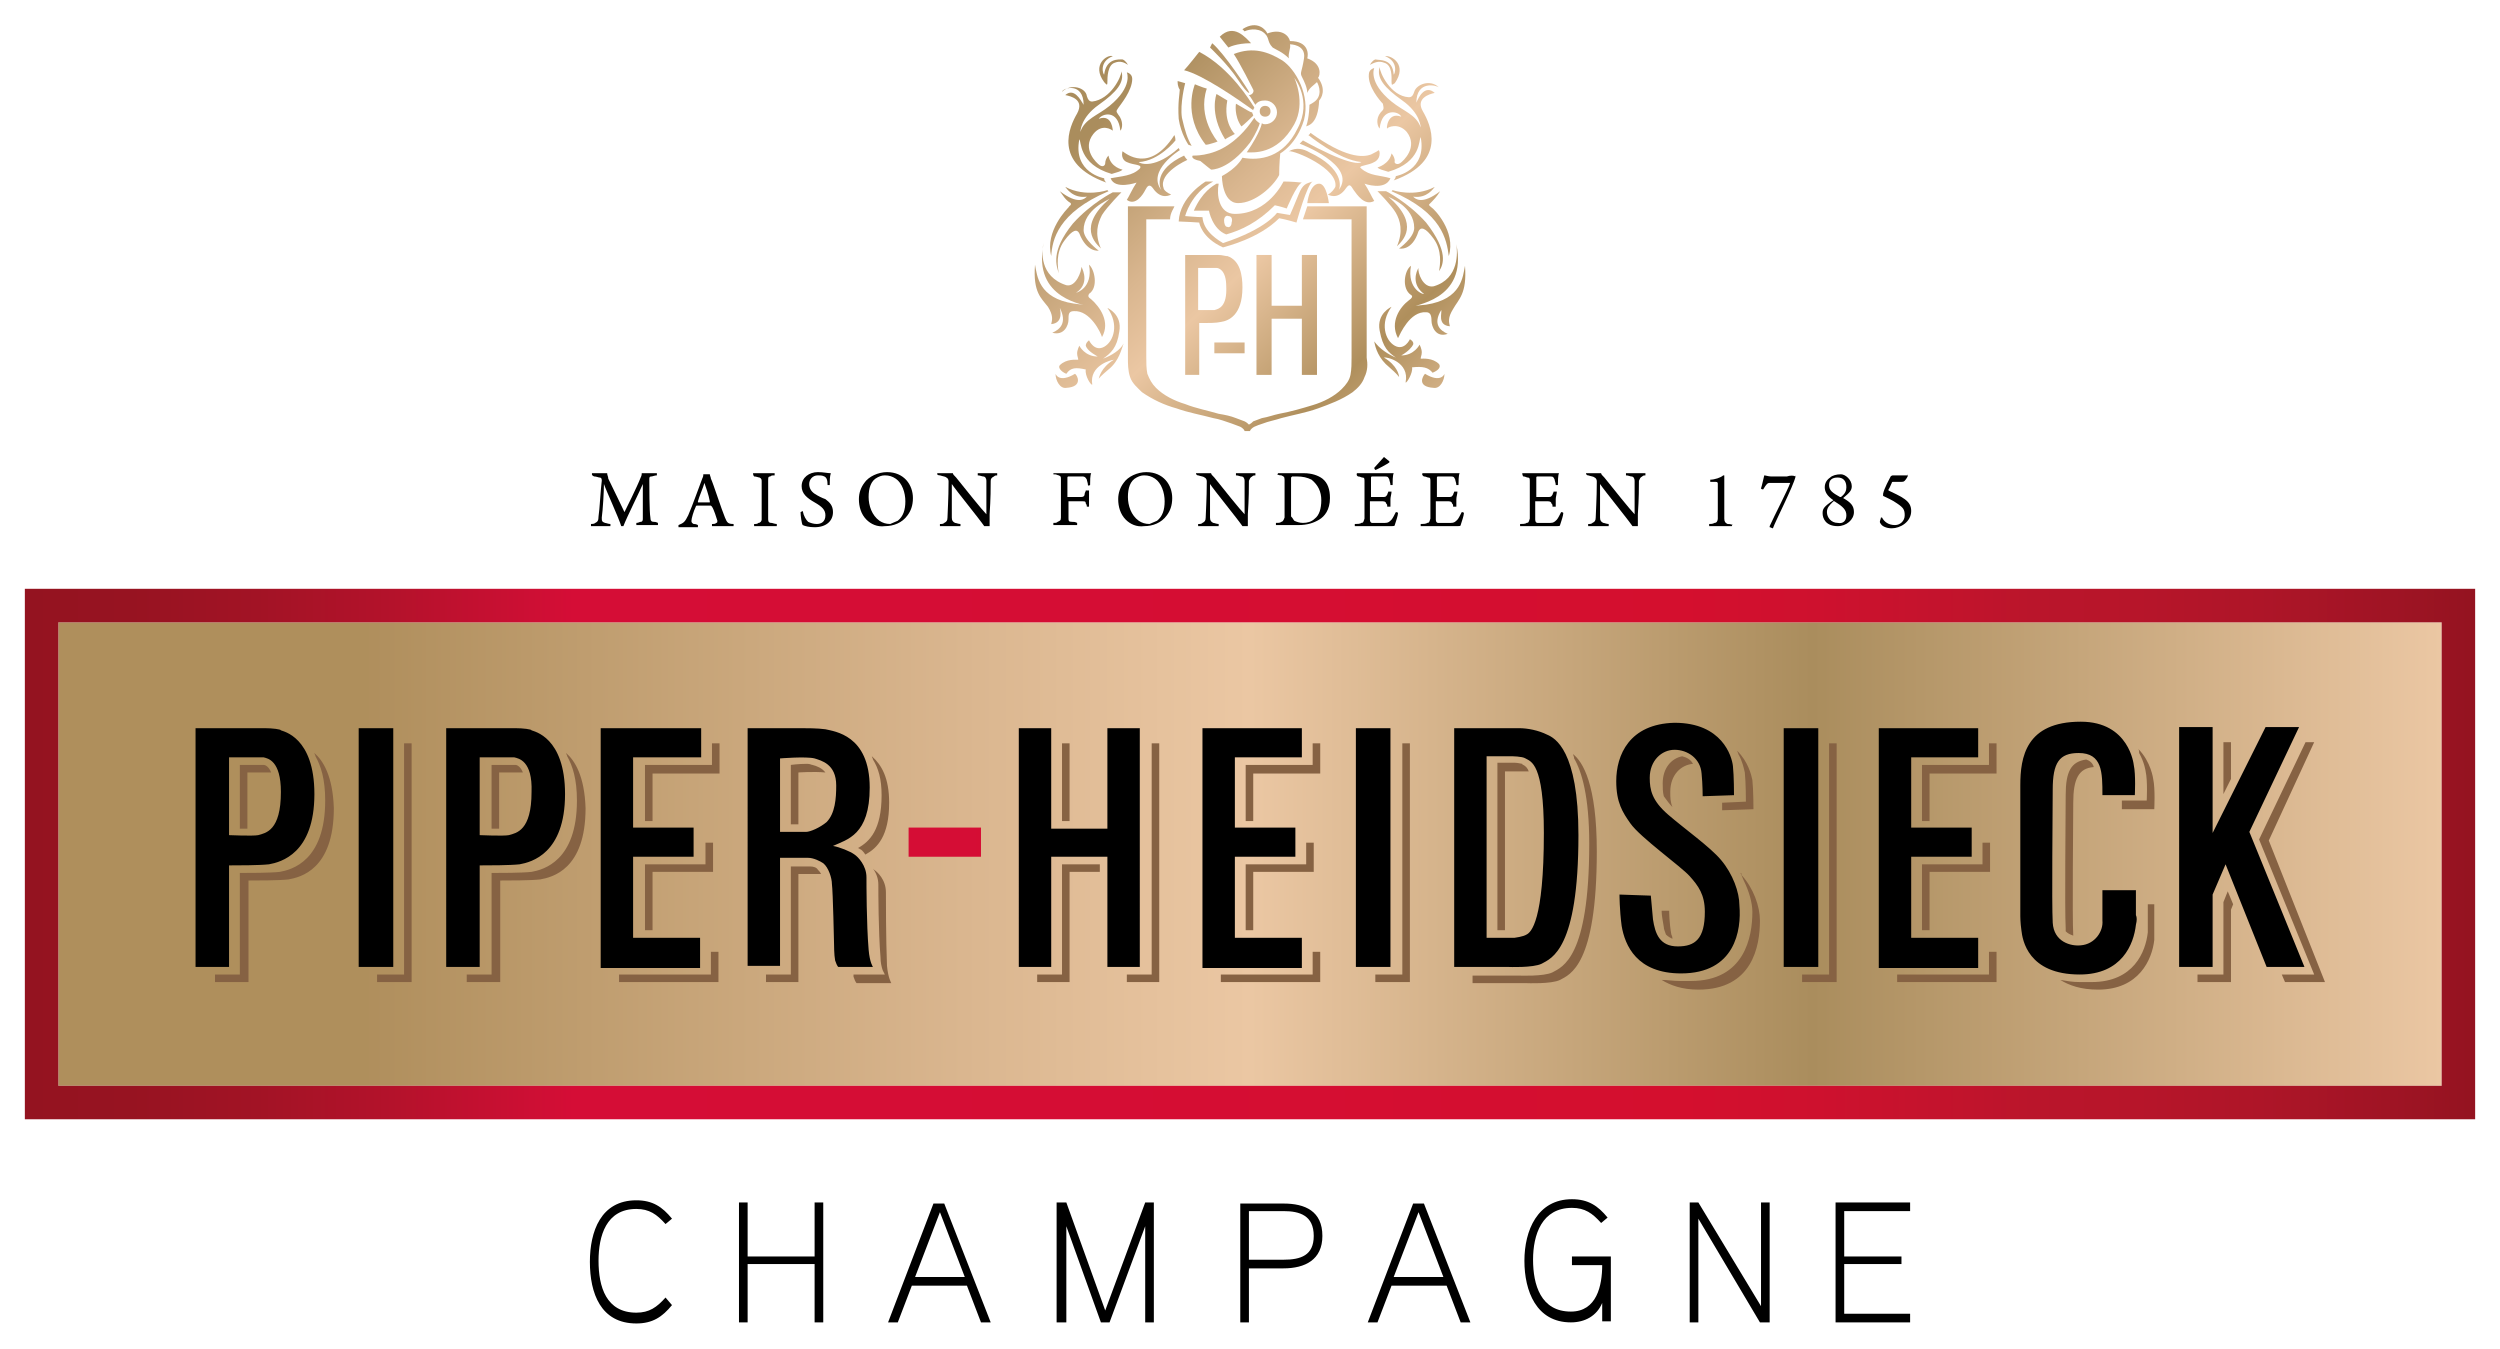 <?xml version="1.0" encoding="utf-8"?>
<!-- Generator: Adobe Illustrator 27.4.0, SVG Export Plug-In . SVG Version: 6.00 Build 0)  -->
<svg version="1.1" id="Calque_1" xmlns="http://www.w3.org/2000/svg" xmlns:xlink="http://www.w3.org/1999/xlink" x="0px" y="0px"
	 viewBox="0 0 231.4 124.9" style="enable-background:new 0 0 231.4 124.9;" xml:space="preserve">
<style type="text/css">
	.st0{fill:url(#SVGID_1_);}
	.st1{fill:url(#SVGID_00000013875510827761024450000005366889993307152560_);}
	.st2{fill-rule:evenodd;clip-rule:evenodd;fill:url(#SVGID_00000154387392218463554050000001525447473004823230_);}
	.st3{fill:#866243;}
	.st4{fill:url(#SVGID_00000026130152572755493790000008959537503492345232_);}
	.st5{fill:url(#SVGID_00000032637656986561317750000011375987906234645893_);}
	.st6{fill:url(#SVGID_00000096051205874076152370000015654644188225738419_);}
	.st7{fill:url(#SVGID_00000008841154925785005130000001182699972191656381_);}
	.st8{fill:url(#SVGID_00000153690583720304848290000004903104977493713301_);}
	.st9{fill:url(#SVGID_00000023240400588782319660000003615085077112114070_);}
	.st10{fill:url(#SVGID_00000128468113165540682200000004982029255713405327_);}
	.st11{fill:url(#SVGID_00000160896711939115198370000013350447585009489037_);}
	.st12{fill:url(#SVGID_00000068651096402412875640000012972980869404947611_);}
	.st13{fill:url(#SVGID_00000057116947655738122340000004132446832623158681_);}
	.st14{fill:url(#SVGID_00000110438296182420118860000006990446682948446897_);}
	.st15{fill:url(#SVGID_00000152951871616908745070000006549197149117611454_);}
	.st16{fill:url(#SVGID_00000088842115983045283790000013432566073257255594_);}
	.st17{fill:url(#SVGID_00000096038901450122968540000003216018200412846741_);}
	.st18{fill:url(#SVGID_00000092437461810779401230000001430246991093317807_);}
	.st19{fill:url(#SVGID_00000132057691951169530370000004152091150413678725_);}
	.st20{fill:url(#SVGID_00000060738104204054773730000015968056916533275270_);}
	.st21{fill:url(#SVGID_00000103976306186159168360000015727462465083028670_);}
	.st22{fill:url(#SVGID_00000137824303135848230170000016972942360154108804_);}
	.st23{fill:url(#SVGID_00000046318593807647309840000018395390250603109564_);}
	.st24{fill:url(#SVGID_00000147909371952468031400000005747359317416767109_);}
	.st25{fill:url(#SVGID_00000092445163127759391630000008818223389531416764_);}
	.st26{fill:url(#SVGID_00000000910185845054545520000003966000238699935659_);}
	.st27{fill:url(#SVGID_00000153677288298074432490000001022755277344351905_);}
	.st28{fill:url(#SVGID_00000000211006741317470980000004481597437720388002_);}
	.st29{fill:url(#SVGID_00000130621357221152452720000015457421095522962850_);}
	.st30{fill:url(#SVGID_00000168083829575921834460000002772653338534525349_);}
	.st31{fill:url(#SVGID_00000029768781599175585580000001526597542419945111_);}
	.st32{fill:url(#SVGID_00000001626515138355963230000007883330362046903170_);}
	.st33{fill:url(#SVGID_00000170968076186034383200000010560318179852905133_);}
	.st34{fill:url(#SVGID_00000110434480427916941360000016247141187706107807_);}
	.st35{fill:url(#SVGID_00000026143617067976339800000014864083372635314565_);}
	.st36{fill:url(#SVGID_00000026146592899080975880000005425455615028071355_);}
	.st37{fill:url(#SVGID_00000010278914066454711460000014658008184077516692_);}
	.st38{fill:url(#SVGID_00000049902621111981956020000014557870691939556796_);}
	.st39{fill:url(#SVGID_00000041260899455789765810000009337684543955141000_);}
	.st40{fill:url(#SVGID_00000043459475600364805260000002380578977522582941_);}
	.st41{fill:url(#SVGID_00000160166926173342117680000015494877815540455319_);}
</style>
<g>
	<g>
		<path d="M62.2,120.8c-0.9,1.1-1.8,1.7-3.3,1.7c-3.3,0-4.3-2.8-4.3-5.7c0-2.8,1-5.7,4.3-5.7c1.5,0,2.4,0.6,3.3,1.7l-0.6,0.5
			c-0.8-0.9-1.5-1.4-2.7-1.4c-2.8,0-3.5,2.5-3.5,4.8c0,2.4,0.7,4.8,3.5,4.8c1.2,0,1.9-0.5,2.7-1.4L62.2,120.8z"/>
		<polygon points="76.2,122.4 75.4,122.4 75.4,117 69.2,117 69.2,122.4 68.4,122.4 68.4,111.3 69.2,111.3 69.2,116.3 75.4,116.3 
			75.4,111.3 76.2,111.3 		"/>
		<path d="M91.7,122.4h-0.9l-1.3-3.4h-5.1l-1.3,3.4h-0.9l4.2-11h1L91.7,122.4z M89.3,118.2l-2.3-6l-2.3,6H89.3z"/>
		<polygon points="106.8,122.4 106,122.4 106,113.5 102.7,122.4 101.9,122.4 98.7,113.5 98.7,122.4 97.8,122.4 97.8,111.3 
			98.7,111.3 102.3,121.3 106,111.3 106.8,111.3 		"/>
		<path d="M118.8,117.4h-3.2v5h-0.8v-11h4c2,0,3.6,0.7,3.6,3C122.4,116.6,120.8,117.4,118.8,117.4 M118.8,112.1h-3.2v4.5h3.2
			c1.6,0,2.8-0.4,2.8-2.2C121.6,112.5,120.3,112.1,118.8,112.1"/>
		<path d="M136.1,122.4h-0.9l-1.3-3.4h-5.1l-1.3,3.4h-0.9l4.2-11h1L136.1,122.4z M133.6,118.2l-2.3-6l-2.3,6H133.6z"/>
		<path d="M149.1,116.6l0,5.7h-0.8v-1.7c-0.5,1.2-1.6,1.8-2.9,1.8c-3.2,0-4.3-2.9-4.3-5.7c0-2.8,1.2-5.7,4.4-5.7
			c1.5,0,2.4,0.6,3.3,1.7l-0.6,0.5c-0.8-0.9-1.5-1.4-2.7-1.4c-2.8,0-3.6,2.5-3.6,4.8c0,2.3,0.7,4.8,3.5,4.8c2.4,0,2.9-2.4,2.9-4.3
			h-2.8v-0.8H149.1z"/>
		<polygon points="163.8,122.4 162.9,122.4 157.2,112.8 157.2,122.4 156.4,122.4 156.4,111.3 157.2,111.3 163,120.9 163,111.3 
			163.8,111.3 		"/>
		<polygon points="176.8,122.4 169.9,122.4 169.9,111.3 176.8,111.3 176.8,112.1 170.7,112.1 170.7,116.3 176,116.3 176,117 
			170.7,117 170.7,121.6 176.8,121.6 		"/>
	</g>
	<g>
		<path d="M54.8,43.8c0.3,0,0.6,0,1.4,0c0,0.2,0.1,0.3,0.1,0.5c0.5,1,1.4,2.9,1.5,3.1c0,0,0,0,0,0c0.1-0.2,1.2-2.4,1.5-3.2
			c0.1-0.2,0.1-0.3,0.1-0.4c0.8,0,1,0,1.4,0c0,0,0,0.2,0,0.2c-0.2,0-0.4,0.1-0.5,0.1c-0.2,0-0.2,0.1-0.2,0.3c0,0.5,0,3,0.1,3.5
			c0,0.3,0.1,0.4,0.3,0.4c0.1,0,0.2,0,0.4,0.1c0,0,0,0.2,0,0.2c-0.2,0-0.6,0-1,0c-0.4,0-0.8,0-1,0c0,0,0-0.2,0-0.2
			c0.2,0,0.3-0.1,0.4-0.1c0.2,0,0.2-0.2,0.2-0.3c0-0.5,0-2.5,0-3.2c0,0,0,0,0,0c-0.2,0.5-1.5,3.1-1.8,3.9c0,0-0.2,0-0.2,0
			c-0.2-0.7-1.4-3.3-1.6-3.9c0,0,0,0,0,0c0,0.7-0.1,2.4-0.2,3.1c0,0.3,0,0.4,0.3,0.5c0.1,0,0.3,0.1,0.5,0.1c0,0,0,0.2,0,0.2
			c-0.1,0-0.5,0-0.9,0c-0.4,0-0.8,0-0.9,0c0,0,0-0.2,0-0.2c0.1,0,0.3,0,0.4-0.1c0.2-0.1,0.3-0.2,0.3-0.6c0.1-0.6,0.2-2.6,0.3-3.3
			c0-0.1,0-0.3-0.2-0.3c-0.1,0-0.3-0.1-0.5-0.1C54.7,44,54.8,43.8,54.8,43.8"/>
		<path d="M63.7,47.7c0.4-0.9,1.1-2.9,1.3-3.4c0.1-0.2,0.1-0.3,0.1-0.4c0,0,0.1,0,0.3,0c0.2,0,0.2,0,0.3,0c0,0.1,0.1,0.3,0.1,0.4
			c0.2,0.4,1,2.9,1.3,3.6c0.2,0.5,0.3,0.6,0.8,0.6c0,0,0,0.2,0,0.2c-0.2,0-0.6,0-1,0c-0.4,0-0.9,0-1,0c0,0,0-0.2,0-0.2
			c0.2,0,0.3,0,0.4-0.1c0.1,0,0.1-0.1,0.1-0.2c-0.1-0.3-0.3-1-0.5-1.3c0,0-0.1-0.1-0.1-0.1c-0.1,0-0.4,0-0.7,0c-0.5,0-0.6,0-0.6,0
			c0,0-0.1,0-0.1,0.1c-0.2,0.4-0.4,1.1-0.4,1.3c0,0.1,0,0.2,0.2,0.3c0.1,0,0.2,0,0.4,0.1c0,0,0,0.2,0,0.2c-0.2,0-0.6,0-1,0
			c-0.4,0-0.7,0-0.8,0c0,0,0-0.2,0-0.2C63.3,48.4,63.4,48.3,63.7,47.7 M65.2,44.7c-0.1,0.4-0.5,1.3-0.6,1.7c0,0,0,0,0,0.1
			c0.1,0,0.3,0,0.6,0c0.2,0,0.4,0,0.5,0c0,0,0,0,0-0.1C65.6,45.8,65.3,45,65.2,44.7C65.2,44.6,65.2,44.6,65.2,44.7"/>
		<path d="M69.7,43.8c0.2,0,0.6,0,1,0c0.4,0,0.8,0,1,0c0,0,0,0.2,0,0.2c-0.2,0-0.3,0-0.4,0.1c-0.2,0-0.2,0.1-0.2,0.4
			c0,0.3,0,1,0,1.7c0,0.8,0,1.5,0,1.8c0,0.2,0,0.4,0.3,0.4c0.1,0,0.3,0.1,0.5,0.1c0,0,0,0.2,0,0.2c-0.2,0-0.6,0-1,0
			c-0.4,0-0.8,0-1.1,0c0,0,0-0.2,0-0.2c0.2,0,0.3,0,0.4-0.1c0.2,0,0.3-0.2,0.3-0.3c0-0.2,0-1,0-2c0-0.6,0-1.1,0-1.5
			c0-0.2,0-0.3-0.2-0.4c-0.1,0-0.3-0.1-0.5-0.1C69.7,44,69.7,43.8,69.7,43.8"/>
		<path d="M74.8,48.3c0.2,0.1,0.5,0.2,0.8,0.2c0.4,0,0.8-0.2,0.8-0.8c0-0.5-0.3-0.8-1-1.2c-0.7-0.4-1.2-0.8-1.2-1.5
			c0-0.8,0.7-1.3,1.5-1.3c0.5,0,0.9,0.1,1.2,0.1c-0.1,0.3-0.1,0.7-0.1,1.1c0,0-0.2,0-0.2,0c0-0.5-0.1-0.7-0.3-0.8
			C76.1,44,75.9,44,75.7,44c-0.5,0-0.8,0.4-0.8,0.8c0,0.4,0.2,0.7,0.5,0.9c0.3,0.2,0.7,0.4,1,0.5c0.4,0.3,0.7,0.6,0.7,1.2
			c0,0.8-0.6,1.4-1.7,1.4c-0.5,0-0.9-0.1-1.1-0.2c-0.1-0.1-0.2-0.9-0.2-1.2c0,0,0.2-0.1,0.2-0.1C74.4,47.8,74.6,48.1,74.8,48.3"/>
		<path d="M80.2,48.1c-0.5-0.5-0.7-1.2-0.7-1.9c0-0.6,0.2-1.1,0.5-1.5c0.4-0.6,1.3-1,2.1-1c1.6,0,2.4,1.2,2.4,2.4
			c0,0.7-0.2,1.2-0.5,1.6c-0.5,0.7-1.3,1-2.1,1C81.2,48.8,80.6,48.5,80.2,48.1 M83.1,48.2c0.5-0.4,0.7-1,0.7-1.8
			c0-0.8-0.3-1.7-0.9-2.1c-0.3-0.2-0.6-0.3-1-0.3c-0.3,0-0.5,0.1-0.7,0.2c-0.6,0.3-0.8,1-0.8,1.8c0,0.8,0.3,1.7,1,2.2
			c0.3,0.2,0.6,0.3,1,0.3C82.6,48.4,82.9,48.3,83.1,48.2"/>
		<path d="M86.8,43.8c0.2,0,0.6,0,1,0c0.2,0,0.3,0,0.4,0c0,0.1,0.1,0.2,0.3,0.4c0.8,1,2.4,3,2.8,3.4c0,0,0,0,0,0c0-1.1,0-2.5,0-3.1
			c0-0.2-0.1-0.4-0.3-0.4c-0.1,0-0.3-0.1-0.5-0.1c0,0,0-0.2,0-0.2c0.2,0,0.6,0,1,0c0.3,0,0.7,0,0.8,0c0,0,0,0.2,0,0.2
			c-0.1,0-0.2,0-0.3,0.1c-0.2,0.1-0.3,0.2-0.3,0.4c0,0.6,0,1.6-0.1,3.1c0,0.4,0,0.8,0,1.1c-0.1,0-0.4,0-0.5,0
			c-0.4-0.6-2.6-3.3-3-3.9c0,0,0,0,0,0c0,0.8,0,2.6,0,3.1c0,0.3,0.1,0.4,0.3,0.5c0.1,0,0.3,0.1,0.5,0.1c0,0,0,0.2,0,0.2
			c-0.2,0-0.5,0-1,0c-0.5,0-0.8,0-0.9,0c0,0,0-0.2,0-0.2c0.2,0,0.3,0,0.4-0.1c0.2-0.1,0.3-0.2,0.3-0.5c0-0.4,0.1-1.7,0.1-3.3
			c0-0.1,0-0.3-0.2-0.4c-0.1-0.1-0.3-0.1-0.6-0.2C86.7,44,86.7,43.8,86.8,43.8"/>
		<path d="M97.5,43.8c0.2,0,0.5,0,1,0h1.8c0.3,0,0.6,0,0.7,0c0,0,0,0,0,0c-0.1,0.2-0.1,0.7-0.1,1.1c0,0-0.2,0.1-0.2,0
			c0-0.2-0.1-0.4-0.1-0.5c-0.1-0.2-0.2-0.3-0.4-0.3c-0.3,0-1.1,0-1.3,0c-0.1,0-0.1,0.1-0.1,0.1c0,0.5,0,1.2,0,1.8c0,0,0,0,0,0
			c0.3,0,1,0,1.3,0c0.2,0,0.3-0.1,0.3-0.3c0-0.1,0.1-0.2,0.1-0.3c0.1,0,0.2,0,0.3,0c0,0.2,0,0.5,0,0.8c0,0.3,0,0.5,0,0.7
			c0,0-0.2,0-0.2,0c0-0.2-0.1-0.3-0.1-0.3c0-0.2-0.1-0.2-0.3-0.2c-0.3,0-1.1,0-1.3,0c0,0,0,0,0,0c0,0.5,0,1.1,0,1.5
			c0,0.3,0,0.4,0.3,0.4c0.2,0,0.3,0,0.5,0.1c0,0,0,0.2,0,0.2c-0.3,0-0.6,0-1.2,0c-0.5,0-0.7,0-1,0c0,0,0-0.2,0-0.2
			c0.2,0,0.3,0,0.4-0.1c0.2-0.1,0.3-0.1,0.3-0.4c0-0.3,0-0.8,0-1.8c0-0.9,0-1.4,0-1.7c0-0.3,0-0.3-0.2-0.4c-0.1,0-0.2-0.1-0.4-0.1
			C97.5,44,97.5,43.8,97.5,43.8"/>
		<path d="M104.2,48.1c-0.5-0.5-0.7-1.2-0.7-1.9c0-0.6,0.2-1.1,0.5-1.5c0.4-0.6,1.3-1,2.1-1c1.6,0,2.4,1.2,2.4,2.4
			c0,0.7-0.2,1.2-0.5,1.6c-0.5,0.7-1.3,1-2.1,1C105.2,48.8,104.6,48.5,104.2,48.1 M107.1,48.2c0.5-0.4,0.7-1,0.7-1.8
			c0-0.8-0.3-1.7-0.9-2.1c-0.3-0.2-0.6-0.3-1-0.3c-0.3,0-0.5,0.1-0.7,0.2c-0.6,0.3-0.8,1-0.8,1.8c0,0.8,0.3,1.7,1,2.2
			c0.3,0.2,0.6,0.3,1,0.3C106.6,48.4,106.9,48.3,107.1,48.2"/>
		<path d="M110.7,43.8c0.2,0,0.6,0,1,0c0.2,0,0.3,0,0.4,0c0,0.1,0.1,0.2,0.3,0.4c0.8,1,2.4,3,2.8,3.4c0,0,0,0,0,0c0-1.1,0-2.5,0-3.1
			c0-0.2-0.1-0.4-0.3-0.4c-0.1,0-0.3-0.1-0.5-0.1c0,0,0-0.2,0-0.2c0.2,0,0.6,0,1,0c0.3,0,0.7,0,0.8,0c0,0,0,0.2,0,0.2
			c-0.1,0-0.2,0-0.3,0.1c-0.2,0.1-0.2,0.2-0.3,0.4c0,0.6,0,1.6-0.1,3.1c0,0.4,0,0.8,0,1.1c-0.1,0-0.4,0-0.5,0
			c-0.4-0.6-2.6-3.3-3-3.9c0,0,0,0,0,0c0,0.8,0,2.6,0,3.1c0,0.3,0.1,0.4,0.3,0.5c0.1,0,0.3,0.1,0.5,0.1c0,0,0,0.2,0,0.2
			c-0.2,0-0.5,0-1,0c-0.5,0-0.8,0-0.9,0c0,0,0-0.2,0-0.2c0.2,0,0.3,0,0.4-0.1c0.2-0.1,0.3-0.2,0.3-0.5c0-0.4,0.1-1.7,0.1-3.3
			c0-0.1,0-0.3-0.2-0.4c-0.1-0.1-0.3-0.1-0.6-0.2C110.7,44,110.7,43.8,110.7,43.8"/>
		<path d="M118.3,43.8c0.2,0,0.7,0,0.9,0c0.5,0,0.8,0,1.5,0c0.7,0,1.3,0.2,1.7,0.5c0.5,0.4,0.7,1,0.7,1.8c0,1.1-0.5,1.7-1,2
			c-0.5,0.3-1.1,0.5-1.9,0.5c-0.5,0-1,0-1.7,0h-0.4c0,0,0-0.2,0-0.2c0.2,0,0.4,0,0.5-0.1c0.1,0,0.2-0.1,0.3-0.4c0-0.5,0-1.1,0-1.8
			c0-0.5,0-1.4,0-1.7c0-0.3-0.1-0.3-0.3-0.4c-0.1,0-0.2,0-0.4-0.1C118.2,44,118.3,43.8,118.3,43.8 M119.8,48.2
			c0.2,0.1,0.5,0.2,0.8,0.2c0.4,0,0.8-0.1,1.1-0.4c0.4-0.3,0.6-0.9,0.6-1.7c0-0.8-0.3-1.4-0.9-1.9c-0.4-0.2-0.8-0.3-1.4-0.3
			c-0.2,0-0.3,0-0.4,0c0,0-0.1,0.1-0.1,0.1c0,0.2,0,1.2,0,1.9c0,0.7,0,1.6,0,1.7C119.7,48,119.7,48.1,119.8,48.2"/>
		<path d="M125.6,43.8c0.2,0,0.6,0,1,0h1.5c0.3,0,0.7,0,0.9,0c0,0,0,0,0,0c-0.1,0.2-0.1,0.8-0.1,1.1c0,0-0.2,0-0.2,0
			c0-0.2-0.1-0.4-0.1-0.5c-0.1-0.2-0.1-0.3-0.4-0.3c-0.1,0-1.1,0-1.2,0c-0.1,0-0.1,0.1-0.1,0.1c0,0.4,0,1.3,0,1.7c0,0,0,0.1,0,0.1
			c0.3,0,0.9,0,1.2,0c0.2,0,0.2-0.1,0.3-0.2c0-0.1,0.1-0.2,0.1-0.3c0,0,0.2,0,0.3,0c0,0.2-0.1,0.5-0.1,0.7c0,0.3,0,0.5,0,0.7
			c0,0-0.2,0-0.3,0c0-0.2,0-0.2-0.1-0.3c0-0.1-0.1-0.2-0.3-0.2c-0.2,0-0.9,0-1.2,0c0,0,0,0,0,0.1c0,0.4,0,1.2,0,1.6
			c0,0.2,0.1,0.3,0.2,0.3c0.2,0,0.8,0,1.2,0c0.3,0,0.4-0.1,0.6-0.3c0.1-0.1,0.3-0.5,0.4-0.7c0,0,0.2,0,0.2,0.1
			c0,0.2-0.2,0.8-0.3,1.1c0,0.1-0.1,0.1-0.5,0.1c-0.7,0-1.2,0-2,0c-0.5,0-0.9,0-1.2,0c0,0,0-0.2,0-0.2c0.2,0,0.5,0,0.6-0.1
			c0.2,0,0.2-0.1,0.3-0.4c0-0.1,0-1,0-1.9c0-0.7,0-1.4,0-1.5c0-0.3,0-0.4-0.2-0.4c-0.1,0-0.2-0.1-0.4-0.1
			C125.5,44,125.6,43.8,125.6,43.8 M128.6,42.7c0,0,0,0.1,0,0.1c-0.1,0.1-1.2,0.7-1.3,0.7c0,0-0.1-0.1-0.1-0.2
			c0.1-0.1,0.8-0.9,0.9-1C128.2,42.4,128.5,42.6,128.6,42.7"/>
		<path d="M131.7,43.8c0.2,0,0.6,0,1,0h1.5c0.3,0,0.7,0,0.9,0c0,0,0,0,0,0c-0.1,0.2-0.1,0.8-0.1,1.1c0,0-0.2,0-0.2,0
			c0-0.2-0.1-0.4-0.1-0.5c-0.1-0.2-0.1-0.3-0.4-0.3c-0.1,0-1.1,0-1.2,0c-0.1,0-0.1,0.1-0.1,0.1c0,0.4,0,1.3,0,1.7c0,0,0,0.1,0,0.1
			c0.3,0,0.9,0,1.2,0c0.2,0,0.2-0.1,0.3-0.2c0-0.1,0.1-0.2,0.1-0.3c0,0,0.2,0,0.3,0c0,0.2-0.1,0.5-0.1,0.7c0,0.3,0,0.5,0,0.7
			c0,0-0.2,0-0.3,0c0-0.2,0-0.2-0.1-0.3c0-0.1-0.1-0.2-0.3-0.2c-0.2,0-0.9,0-1.2,0c0,0,0,0,0,0.1c0,0.4,0,1.2,0,1.6
			c0,0.2,0.1,0.3,0.2,0.3c0.2,0,0.8,0,1.2,0c0.3,0,0.4-0.1,0.6-0.3c0.1-0.1,0.3-0.5,0.4-0.7c0,0,0.2,0,0.2,0.1
			c0,0.2-0.2,0.8-0.3,1.1c0,0.1-0.1,0.1-0.5,0.1c-0.7,0-1.2,0-2,0c-0.5,0-0.9,0-1.2,0c0,0,0-0.2,0-0.2c0.2,0,0.5,0,0.6-0.1
			c0.2,0,0.2-0.1,0.3-0.4c0-0.1,0-1,0-1.9c0-0.7,0-1.4,0-1.5c0-0.3,0-0.4-0.2-0.4c-0.1,0-0.2-0.1-0.4-0.1
			C131.6,44,131.6,43.8,131.7,43.8"/>
		<path d="M140.9,43.8c0.2,0,0.6,0,1,0h1.5c0.3,0,0.7,0,0.9,0c0,0,0,0,0,0c-0.1,0.2-0.1,0.8-0.1,1.1c0,0-0.2,0-0.2,0
			c0-0.2-0.1-0.4-0.1-0.5c-0.1-0.2-0.1-0.3-0.4-0.3c-0.1,0-1.1,0-1.2,0c-0.1,0-0.1,0.1-0.1,0.1c0,0.4,0,1.3,0,1.7c0,0,0,0.1,0,0.1
			c0.3,0,0.9,0,1.2,0c0.2,0,0.2-0.1,0.3-0.2c0-0.1,0.1-0.2,0.1-0.3c0,0,0.2,0,0.3,0c0,0.2-0.1,0.5-0.1,0.7c0,0.3,0,0.5,0,0.7
			c0,0-0.2,0-0.3,0c0-0.2,0-0.2-0.1-0.3c0-0.1-0.1-0.2-0.3-0.2c-0.2,0-0.9,0-1.2,0c0,0,0,0,0,0.1c0,0.4,0,1.2,0,1.6
			c0,0.2,0.1,0.3,0.2,0.3c0.2,0,0.8,0,1.2,0c0.3,0,0.4-0.1,0.6-0.3c0.1-0.1,0.3-0.5,0.4-0.7c0,0,0.2,0,0.2,0.1
			c0,0.2-0.2,0.8-0.3,1.1c0,0.1-0.1,0.1-0.5,0.1c-0.7,0-1.2,0-2,0c-0.5,0-0.9,0-1.2,0c0,0,0-0.2,0-0.2c0.2,0,0.5,0,0.6-0.1
			c0.2,0,0.2-0.1,0.3-0.4c0-0.1,0-1,0-1.9c0-0.7,0-1.4,0-1.5c0-0.3,0-0.4-0.2-0.4c-0.1,0-0.2-0.1-0.4-0.1
			C140.9,44,140.9,43.8,140.9,43.8"/>
		<path d="M146.8,43.8c0.2,0,0.6,0,1,0c0.2,0,0.3,0,0.4,0c0,0.1,0.1,0.2,0.3,0.4c0.8,1,2.4,3,2.8,3.4c0,0,0,0,0,0c0-1.1,0-2.5,0-3.1
			c0-0.2-0.1-0.4-0.3-0.4c-0.1,0-0.3-0.1-0.5-0.1c0,0,0-0.2,0-0.2c0.2,0,0.6,0,1,0c0.3,0,0.7,0,0.8,0c0,0,0,0.2,0,0.2
			c-0.1,0-0.2,0-0.3,0.1c-0.2,0.1-0.2,0.2-0.3,0.4c0,0.6,0,1.6-0.1,3.1c0,0.4,0,0.8,0,1.1c-0.1,0-0.4,0-0.5,0
			c-0.4-0.6-2.6-3.3-3-3.9c0,0,0,0,0,0c0,0.8,0,2.6,0,3.1c0,0.3,0.1,0.4,0.3,0.5c0.1,0,0.3,0.1,0.5,0.1c0,0,0,0.2,0,0.2
			c-0.2,0-0.5,0-1,0c-0.5,0-0.8,0-0.9,0c0,0,0-0.2,0-0.2c0.2,0,0.3,0,0.4-0.1c0.2-0.1,0.3-0.2,0.3-0.5c0-0.4,0.1-1.7,0.1-3.3
			c0-0.1,0-0.3-0.2-0.4c-0.1-0.1-0.3-0.1-0.6-0.2C146.8,44,146.8,43.8,146.8,43.8"/>
		<path d="M160.3,48.7c-0.2,0-0.5,0-1,0c-0.5,0-0.9,0-1.1,0c0,0,0-0.2,0-0.2c0.2,0,0.3,0,0.5-0.1c0.2,0,0.3-0.2,0.3-0.4
			c0-0.4,0-1,0-1.7c0-0.7,0-1.4,0-1.5c0-0.1,0-0.2-0.2-0.2c-0.1,0-0.3,0-0.5,0c0,0,0-0.2,0-0.2c0.4,0,1-0.2,1.2-0.4c0,0,0.1,0,0.1,0
			c0,0.2,0,0.4,0,1.9c0,0.4,0,1.8,0,2.1c0,0.3,0.1,0.4,0.3,0.5c0.1,0,0.3,0,0.5,0.1C160.4,48.5,160.3,48.6,160.3,48.7"/>
		<path d="M166.2,44.1c-0.2,0.9-1.9,4.2-2.1,4.8c0,0,0,0,0,0c-0.1,0-0.2-0.1-0.3-0.1c0,0,0-0.1,0-0.1c0.4-0.9,1.7-3.4,1.9-4
			c0,0,0,0,0,0c-0.3,0-1.5,0-1.9,0c-0.2,0-0.3,0.1-0.6,0.6c0,0-0.2,0-0.2-0.1c0.1-0.3,0.2-0.8,0.3-1.2c0.1,0,0.4,0.1,0.6,0.1h1.5
			C165.7,44,166,44,166.2,44.1C166.2,44,166.3,44,166.2,44.1"/>
		<path d="M171.4,45c0,0.4-0.2,0.6-0.8,1.1c0,0,0,0,0,0c0.7,0.4,1,0.7,1,1.3c0,0.7-0.7,1.3-1.5,1.3c-1.1,0-1.4-0.7-1.4-1.2
			c0-0.4,0.1-0.6,1-1.2c0,0,0,0,0,0c-0.6-0.4-0.8-0.8-0.8-1.2c0-0.4,0.2-0.7,0.5-0.9c0.2-0.2,0.6-0.3,1-0.3
			C170.8,43.9,171.4,44.4,171.4,45 M170.9,47.7c0-0.5-0.3-0.8-1.1-1.3c0,0-0.1,0-0.1,0c-0.4,0.4-0.6,0.6-0.6,1c0,0.5,0.4,1,1,1
			C170.6,48.5,170.9,48.2,170.9,47.7 M169.3,44.9c0,0.5,0.3,0.7,1,1.1c0,0,0.1,0,0.1,0c0.4-0.3,0.5-0.6,0.5-0.9
			c0-0.6-0.3-0.9-0.8-0.9C169.6,44.2,169.3,44.4,169.3,44.9"/>
		<path d="M176.6,44c0,0.1-0.2,0.4-0.3,0.5c-0.1,0.1-0.2,0.1-0.3,0.1c-0.4,0-0.7,0-0.8,0c0,0-0.1,0-0.1,0.1
			c-0.1,0.2-0.2,0.5-0.3,0.6c0,0,0,0.1,0,0.1c0.4,0.2,1.1,0.5,1.5,0.8c0.4,0.3,0.6,0.6,0.6,1.1c0,1-1,1.6-1.8,1.6
			c-0.5,0-0.9-0.2-1-0.4c-0.1-0.1-0.1-0.2-0.1-0.2c0-0.1,0.1-0.3,0.1-0.4c0,0,0.1,0,0.1,0c0.2,0.4,0.6,0.7,1.2,0.7
			c0.5,0,0.9-0.4,0.9-0.9c0-0.5-0.1-0.7-0.7-1.1c-0.4-0.3-1.1-0.6-1.3-0.7c0,0,0-0.2,0-0.2c0.1-0.5,0.6-1.4,0.7-1.6
			c0,0,0.1-0.1,0.2-0.1c0.2,0,0.6,0,0.9,0C176.3,44,176.4,44,176.6,44C176.5,43.9,176.6,43.9,176.6,44"/>
	</g>
	<linearGradient id="SVGID_1_" gradientUnits="userSpaceOnUse" x1="5.367" y1="79.074" x2="226.01" y2="79.074">
		<stop  offset="0.129" style="stop-color:#AF8F5C"/>
		<stop  offset="0.132" style="stop-color:#B08F5D"/>
		<stop  offset="0.38" style="stop-color:#DAB68F"/>
		<stop  offset="0.5" style="stop-color:#EBC7A3"/>
		<stop  offset="0.714" style="stop-color:#B09263"/>
		<stop  offset="0.736" style="stop-color:#AA8D5D"/>
		<stop  offset="1" style="stop-color:#EBC7A3"/>
	</linearGradient>
	<rect x="5.4" y="57.6" class="st0" width="220.6" height="42.9"/>
	
		<linearGradient id="SVGID_00000019663967061168327290000008445242145215394962_" gradientUnits="userSpaceOnUse" x1="2.302" y1="79.074" x2="229.074" y2="79.074">
		<stop  offset="0" style="stop-color:#941320"/>
		<stop  offset="4.346704e-02" style="stop-color:#971321"/>
		<stop  offset="9.473094e-02" style="stop-color:#A21325"/>
		<stop  offset="0.15" style="stop-color:#B4122B"/>
		<stop  offset="0.207" style="stop-color:#CD0F34"/>
		<stop  offset="0.224" style="stop-color:#D50D36"/>
		<stop  offset="0.441" style="stop-color:#D50D34"/>
		<stop  offset="0.676" style="stop-color:#D40F2E"/>
		<stop  offset="0.732" style="stop-color:#CE112E"/>
		<stop  offset="0.798" style="stop-color:#C0142C"/>
		<stop  offset="0.819" style="stop-color:#BA152B"/>
		<stop  offset="0.862" style="stop-color:#B7152A"/>
		<stop  offset="0.912" style="stop-color:#AE1528"/>
		<stop  offset="0.967" style="stop-color:#9F1424"/>
		<stop  offset="1" style="stop-color:#941320"/>
	</linearGradient>
	<path style="fill:url(#SVGID_00000019663967061168327290000008445242145215394962_);" d="M2.3,54.5v49.1h226.8V54.5H2.3z
		 M226,100.5H5.4V57.6H226V100.5z"/>
	
		<linearGradient id="SVGID_00000044155584682219165960000008485215817175528065_" gradientUnits="userSpaceOnUse" x1="2.844" y1="77.948" x2="229.132" y2="77.948">
		<stop  offset="0" style="stop-color:#941320"/>
		<stop  offset="4.346704e-02" style="stop-color:#971321"/>
		<stop  offset="9.473094e-02" style="stop-color:#A21325"/>
		<stop  offset="0.15" style="stop-color:#B4122B"/>
		<stop  offset="0.207" style="stop-color:#CD0F34"/>
		<stop  offset="0.224" style="stop-color:#D50D36"/>
		<stop  offset="0.441" style="stop-color:#D50D34"/>
		<stop  offset="0.676" style="stop-color:#D40F2E"/>
		<stop  offset="0.732" style="stop-color:#CE112E"/>
		<stop  offset="0.798" style="stop-color:#C0142C"/>
		<stop  offset="0.819" style="stop-color:#BA152B"/>
		<stop  offset="0.862" style="stop-color:#B7152A"/>
		<stop  offset="0.912" style="stop-color:#AE1528"/>
		<stop  offset="0.967" style="stop-color:#9F1424"/>
		<stop  offset="1" style="stop-color:#941320"/>
	</linearGradient>
	
		<rect x="84.1" y="76.6" style="fill-rule:evenodd;clip-rule:evenodd;fill:url(#SVGID_00000044155584682219165960000008485215817175528065_);" width="6.7" height="2.7"/>
	<path d="M75.4,70.2c-0.8-0.2-3.2,0-3.2,0V77h2.4c0.4,0,1.3-0.4,1.9-0.9c0.8-0.8,0.9-2.2,0.9-3.4C77.4,70.7,76,70.4,75.4,70.2
		 M24.4,70.1c-0.2,0-3.2,0-3.2,0v7.2c0,0,2.2,0.1,2.7,0c0.7-0.2,2.1-0.4,2.1-4C26,70.4,24.8,70.2,24.4,70.1 M141.2,70.2
		c-0.3-0.2-1.3-0.2-1.3-0.2h-2.3v16.8h2.6c0,0,0.8-0.1,1.1-0.3c0.4-0.2,1.6-1.2,1.6-9.4C142.9,70.6,141.7,70.5,141.2,70.2
		 M47.6,70.1c-0.2,0-3.2,0-3.2,0v7.2c0,0,2.2,0.1,2.7,0c0.7-0.2,2.1-0.4,2.1-4C49.3,70.4,48,70.2,47.6,70.1 M24.9,80
		c-0.9,0.1-2.9,0.1-3.7,0.1v9.4h-3.1V67.4l6.4,0c0.7,0,1.5,0.1,1.5,0.2c0.2,0.1,3.1,0.6,3.1,5.9C29.1,79,26,79.8,24.9,80 M36.4,89.5
		h-3.2V67.4h3.2V89.5z M48.1,80c-0.9,0.1-2.9,0.1-3.7,0.1v9.4h-3.1V67.4l6.4,0c0.7,0,1.5,0.1,1.5,0.2c0.2,0.1,3.1,0.6,3.1,5.9
		C52.3,79,49.2,79.8,48.1,80 M64.8,70.1h-6.2v6.5h5.6v2.7h-5.6v7.5h6.2v2.8h-9.2V67.4h9.3V70.1z M77.6,89.5c0,0-0.1,0-0.3-0.6
		c-0.1-0.5-0.1-1.5-0.1-1.5s-0.1-4.9-0.2-5.6c0-0.5-0.3-1.5-0.8-1.9c-0.3-0.2-0.9-0.5-1.4-0.5h-2.6v10h-3V67.4h3v0h1.9
		c0.5,0,1.6,0,2.3,0.1c0.8,0.2,4.1,0.5,4.1,5.4c0,4.4-2.1,4.8-3.4,5.4c0.6,0.1,1.6,0.5,2,0.8c0.3,0.2,1.1,1,1.1,2.1
		c0,0.6,0,4.3,0.2,6.7c0.1,1.2,0.4,1.6,0.4,1.6L77.6,89.5z M105.5,89.5h-3V79.3h-5.2v10.2h-3V67.4h3v9.3h5.2v-9.3h3V89.5z
		 M120.5,70.1h-6.2v6.5h5.6v2.7h-5.6v7.5h6.2v2.8h-9.2V67.4h9.2V70.1z M128.7,89.5h-3.2V67.4h3.2V89.5z M142.7,89.2
		c-0.8,0.4-3.1,0.3-3.1,0.3h-5l0-22.1h6c0.8,0,1.8,0.2,2.6,0.6c0.7,0.3,2.9,1.4,2.9,9.3C146.1,87.9,143.6,88.7,142.7,89.2
		 M155.6,90.1c-4.1,0-5.2-2.6-5.5-4.4c-0.2-1.5-0.2-2.9-0.2-2.9l2.9,0.1c0,0,0.1,1.1,0.2,2.2c0.2,1.3,0.6,2.5,2.3,2.5
		c1.6,0,2.5-0.7,2.5-3.2c0-1.6-0.6-2.4-1.4-3.3c-0.8-0.9-4.6-3.6-5.5-4.9c-0.7-1-1.3-1.9-1.3-3.9c0-2.4,1.2-5.3,5.4-5.4
		c4.4,0,5.3,3.1,5.4,4c0.1,0.9,0.1,2.7,0.1,2.7l-2.9,0.1c0,0,0-1.1-0.1-2.1c-0.1-1.4-1.3-2.2-2.5-2.2c-1.2,0-2.3,1-2.3,2.6
		c0,1.1,0.2,2.1,1.7,3.4c1.5,1.3,3.9,3,4.9,4.2c1.1,1.3,1.7,3,1.7,4.2C161.2,86.1,160.6,90.1,155.6,90.1 M168.3,89.5h-3.2V67.4h3.2
		V89.5z M183.1,70.1h-6.2v6.5h5.6v2.7h-5.6v7.5h6.2v2.8h-9.2V67.4h9.2V70.1z M197.7,85.6c-0.2,1.8-1.3,4.6-5.2,4.6
		c-4.8,0-5.3-3.2-5.4-4.1c-0.1-0.7-0.1-1.3-0.1-1.3s0-10.3,0-12.1c0-2.6,0.5-5.9,5.6-5.9c4.5,0,4.9,4,4.9,4c0.2,0.9,0.1,2.8,0.1,2.8
		h-3c0-2.1,0-3.9-2.2-3.9c-1.8,0-2.4,0.9-2.4,3.4c0,2-0.1,10.5,0,12.3c0.1,1.8,1.7,2.2,2.6,2.1c1.3-0.1,2.1-1.3,2-2.3
		c0-0.7,0-1.9,0-2.8h3.1v2.3C197.8,84.9,197.8,85.2,197.7,85.6 M209.8,89.5l-3.8-9.5l-1.2,2.8v6.7l-3.1,0V67.3l3.1,0v9.8l4.9-9.8
		l3.1,0l-4.6,9.7l5.1,12.5L209.8,89.5z"/>
	<path class="st3" d="M80.1,79.1c1.1-0.6,2.2-1.7,2.2-4.8c0-2.3-0.7-3.5-1.6-4.3c0,0.1,0.1,0.2,0.1,0.3c0.5,0.8,0.8,1.8,0.8,3.3
		c0,3.2-1.1,4.3-2.2,4.9c0.1,0,0.2,0.1,0.2,0.1C79.7,78.6,79.9,78.8,80.1,79.1 M75.2,70.8c-0.1,0-0.2-0.1-0.5-0.1
		c-0.8,0-1.5,0.1-1.5,0.1v5.5h0.7v-4.8c0,0,1.4-0.1,2.5,0C76.1,71.1,75.6,70.9,75.2,70.8 M66,80.7V78h-0.7v2h-5.6v6.1h0.7v-5.4H66z
		 M46.2,76.7v-5.2c0,0,1.2,0,2.2,0c-0.2-0.5-0.5-0.7-0.7-0.7c-0.9,0-2.2,0-2.2,0v5.9h0.3C45.9,76.7,46.1,76.7,46.2,76.7 M29.1,69.7
		c0,0.1,0.1,0.2,0.1,0.3c0.5,0.9,0.9,2.1,0.9,4.1c0,5.6-3.1,6.4-4.2,6.6c-0.9,0.1-2.9,0.1-3.7,0.1v9.4h-2.3v0.7h3.1v-9.4
		c0.8,0,2.8,0,3.7-0.1c1.1-0.2,4.2-0.9,4.2-6.6C30.8,71.8,29.9,70.4,29.1,69.7 M52.4,69.7c0,0.1,0.1,0.2,0.1,0.3
		c0.5,0.9,0.9,2.1,0.9,4.1c0,5.6-3.1,6.4-4.2,6.6c-0.9,0.1-2.9,0.1-3.7,0.1v9.4h-2.3v0.7h3.1v-9.4c0.8,0,2.8,0,3.7-0.1
		c1.1-0.2,4.2-0.9,4.2-6.6C54.1,71.8,53.2,70.4,52.4,69.7 M99,68.8h-0.7V76H99V68.8z M22.9,76.7v-5.2c0,0,1.2,0,2.2,0
		c-0.2-0.5-0.5-0.7-0.7-0.7c-0.9,0-2.2,0-2.2,0v5.9h0.3C22.7,76.7,22.8,76.7,22.9,76.7 M37.4,90.2h-2.5v0.7h3.2V68.8h-0.7V90.2z
		 M196.4,74.2c0,0.2,0,0.5,0,0.7h3c0,0,0.1-1.9-0.1-2.8c0,0-0.2-1.6-1.4-2.8c0.1,0.1,0.1,0.3,0.1,0.4c0.5,0.9,0.6,1.7,0.6,1.7
		c0.2,0.9,0.1,2.7,0.1,2.7H196.4z M191.2,86.2c0.2,0.2,0.4,0.3,0.7,0.4c-0.1-1.8,0-10.3,0-12.3c0-2.2,0.5-3.2,1.9-3.3
		c-0.1-0.4-0.4-0.6-0.7-0.7c-1.4,0.2-1.9,1.1-1.9,3.3c0,2-0.1,10.5,0,12.3C191.2,86,191.2,86.1,191.2,86.2 M184.2,80.7V78h-0.7v2
		h-5.6v6.1h0.7v-5.4H184.2z M206.5,68.7l-0.7,0v4.8l0.7-1.4V68.7z M121.6,80.7V78h-0.7v2h-5.6v6.1h0.7v-5.4H121.6z M159.4,74.3
		c0,0.4,0,0.7,0,0.7l2.9-0.1c0,0,0-1.8-0.1-2.7c-0.1-0.5-0.4-1.7-1.4-2.7c0,0.1,0.1,0.2,0.1,0.3c0.4,0.7,0.5,1.3,0.6,1.7
		c0.1,0.9,0.1,2.7,0.1,2.7L159.4,74.3z M154.8,74.7c-0.2-0.5-0.2-0.9-0.2-1.4c0-1.6,1-2.5,2.1-2.6c-0.2-0.4-0.6-0.6-1-0.7
		c-1,0.2-1.8,1.1-1.8,2.5c0,0.4,0,0.8,0.1,1.2C154.3,74.1,154.5,74.4,154.8,74.7 M139.3,71.4h2.2c-0.1-0.3-0.3-0.5-0.5-0.6
		c0,0-0.1,0-0.1-0.1c-0.1,0-0.4-0.1-0.7-0.1h-1.6v15.5h0.7V71.4z M154.2,86.5c0.2,0.2,0.4,0.3,0.6,0.4c0-0.1,0-0.2-0.1-0.4
		c-0.2-1.1-0.2-2.2-0.2-2.2l-0.7,0c0,0.4,0.1,0.9,0.2,1.5C154,86,154.1,86.2,154.2,86.5 M106.6,90.2h-2.3v0.7h3V68.8h-0.7V90.2z
		 M184.1,70.8h-6.2V76h0.7v-4.4h6.2v-2.8h-0.7V70.8z M145.6,69.8c0,0.1,0.1,0.2,0.1,0.4c0.7,1.2,1.4,3.5,1.4,7.9
		c0,10.6-2.5,11.4-3.4,11.9c-0.8,0.4-3.1,0.3-3.1,0.3h-4.3l0,0.7h5c0,0,2.3,0.1,3.1-0.3c0.9-0.5,3.4-1.3,3.4-11.9
		C147.8,72.6,146.5,70.5,145.6,69.8 M184.1,90.2h-8.5v0.7h9.2v-2.8h-0.7V90.2z M161.1,80.8c0.1,0.2,0.2,0.5,0.3,0.7
		c0.5,1,0.8,2.1,0.8,2.9c0,2.3-0.7,6.4-5.7,6.4c-0.3,0-0.5,0-0.7,0c-0.1,0-0.2,0-0.3,0c-0.6,0-1.2-0.1-1.7-0.1
		c0.8,0.5,1.9,0.9,3.4,0.9c5,0,5.7-4,5.7-6.4c0-1.3-0.6-3-1.7-4.2C161.2,80.9,161.2,80.8,161.1,80.8 M169.3,90.2h-2.5v0.7h3.2V68.8
		h-0.7V90.2z M210,77.8l4.2-9.1l-0.8,0l-4.3,9l5.1,12.5l-3,0l0.3,0.7l3.7,0L210,77.8z M65.8,90.2h-8.5v0.7h9.2v-2.8h-0.7V90.2z
		 M199.5,83.7h-0.7v1.6c0,0.3,0,0.5,0,1c-0.2,1.8-1.3,4.6-5.2,4.6c-0.3,0-0.5,0-0.8,0c-0.1,0-0.2,0-0.3,0c-0.7,0-1.2-0.1-1.8-0.2
		c0.8,0.5,1.9,0.9,3.5,0.9c3.8,0,5-2.8,5.2-4.6c0-0.4,0-0.7,0-1V83.7z M205.8,83.5v6.7l-2.4,0v0.7l3.1,0v-6.7l0.2-0.5l-0.5-1.2
		L205.8,83.5z M82,82.6c0-1.2-0.8-1.9-1.1-2.1c0,0-0.1-0.1-0.1-0.1c0.3,0.4,0.5,0.9,0.5,1.5c0,0.6,0,4.3,0.2,6.7
		c0,0.5,0.1,0.9,0.2,1.2l0.2,0.4h-0.1c0,0,0,0,0,0l-2.8,0c0,0.1,0,0.1,0,0.2c0.2,0.6,0.3,0.6,0.3,0.6l3.2,0c0,0-0.3-0.5-0.4-1.6
		C82,86.9,82,83.2,82,82.6 M75,80.2h-1.8v10h-2.3v0.7h3v-10H76c-0.1-0.2-0.2-0.3-0.3-0.4C75.6,80.3,75.3,80.2,75,80.2 M65.9,70.8
		h-6.2V76h0.7v-4.4h6.2v-2.8h-0.7V70.8z M121.5,70.8h-6.2V76h0.7v-4.4h6.2v-2.8h-0.7V70.8z M98.3,90.2H96v0.7h3V80.7h2.8V80h-3.5
		V90.2z M129.8,90.2h-2.5v0.7h3.2V68.8h-0.7V90.2z M121.5,90.2h-8.5v0.7h9.2v-2.8h-0.7V90.2z"/>
	<g>
		
			<linearGradient id="SVGID_00000091693855620788286680000015534957090665435289_" gradientUnits="userSpaceOnUse" x1="102.593" y1="1.46" x2="138.029" y2="38.956">
			<stop  offset="0.129" style="stop-color:#AA8D5D"/>
			<stop  offset="0.132" style="stop-color:#AB8D5D"/>
			<stop  offset="0.38" style="stop-color:#D9B68F"/>
			<stop  offset="0.5" style="stop-color:#EBC7A3"/>
			<stop  offset="0.736" style="stop-color:#B59463"/>
			<stop  offset="0.76" style="stop-color:#AF8F5C"/>
			<stop  offset="1" style="stop-color:#EBC7A3"/>
		</linearGradient>
		<path style="fill:url(#SVGID_00000091693855620788286680000015534957090665435289_);" d="M111.1,14.9c0.6,0.5,1,0.8,1,0.8
			s1.6,0.1,3.6-2.5c0.6-0.9,0.9-1.7,0.9-1.8c-0.2-0.1-0.4-0.3-0.5-0.5c-0.1,0.1-0.9,1.5-2.4,2.5c-1.6,1.1-3.3,1-3.3,1
			S110.1,14.7,111.1,14.9z"/>
		
			<linearGradient id="SVGID_00000093153155175837723640000012570454179489762993_" gradientUnits="userSpaceOnUse" x1="103.573" y1="0.535" x2="139.008" y2="38.031">
			<stop  offset="0.129" style="stop-color:#AA8D5D"/>
			<stop  offset="0.132" style="stop-color:#AB8D5D"/>
			<stop  offset="0.38" style="stop-color:#D9B68F"/>
			<stop  offset="0.5" style="stop-color:#EBC7A3"/>
			<stop  offset="0.736" style="stop-color:#B59463"/>
			<stop  offset="0.76" style="stop-color:#AF8F5C"/>
			<stop  offset="1" style="stop-color:#EBC7A3"/>
		</linearGradient>
		<path style="fill:url(#SVGID_00000093153155175837723640000012570454179489762993_);" d="M112.6,8.7c0,0-0.7,1.8,0.8,4.2
			c0.1-0.1,0.9-0.5,0.9-0.5s-1.1-1-0.7-3.1L112.6,8.7z"/>
		
			<linearGradient id="SVGID_00000075154492174286117070000013931118991166265256_" gradientUnits="userSpaceOnUse" x1="102.683" y1="1.379" x2="138.111" y2="38.866">
			<stop  offset="0.129" style="stop-color:#AA8D5D"/>
			<stop  offset="0.132" style="stop-color:#AB8D5D"/>
			<stop  offset="0.38" style="stop-color:#D9B68F"/>
			<stop  offset="0.5" style="stop-color:#EBC7A3"/>
			<stop  offset="0.736" style="stop-color:#B59463"/>
			<stop  offset="0.76" style="stop-color:#AF8F5C"/>
			<stop  offset="1" style="stop-color:#EBC7A3"/>
		</linearGradient>
		<path style="fill:url(#SVGID_00000075154492174286117070000013931118991166265256_);" d="M110.6,7.8c0,0-1.2,2.8,1,5.6
			c0.3,0,1.1-0.3,1.1-0.3s-1.9-2.2-1-4.9C111.3,8.1,110.6,7.8,110.6,7.8z"/>
		
			<linearGradient id="SVGID_00000020393465748344500450000004823748591346994110_" gradientUnits="userSpaceOnUse" x1="104.493" y1="-0.332" x2="139.924" y2="37.159">
			<stop  offset="0.129" style="stop-color:#AA8D5D"/>
			<stop  offset="0.132" style="stop-color:#AB8D5D"/>
			<stop  offset="0.38" style="stop-color:#D9B68F"/>
			<stop  offset="0.5" style="stop-color:#EBC7A3"/>
			<stop  offset="0.736" style="stop-color:#B59463"/>
			<stop  offset="0.76" style="stop-color:#AF8F5C"/>
			<stop  offset="1" style="stop-color:#EBC7A3"/>
		</linearGradient>
		<path style="fill:url(#SVGID_00000020393465748344500450000004823748591346994110_);" d="M118.7,5.6c-1.3-0.8-2.7-1.3-4.5-0.6
			c0.6,0.9,1.7,3.1,1.8,3.3c0.1,0.2-0.1,0.5-0.4,0.5c0.2,0.2,0.5,0.8,0.6,0.9c0.2-0.3,0.5-0.4,0.9-0.4c0.6,0,1.1,0.5,1.1,1.1
			c0,0.6-0.5,1.1-1.1,1.1c-0.1,0-0.2,0-0.3-0.1l0,0c0,0-0.1,0.8-1.4,2.7c0.5,0,2.8,0.3,4.4-2.6c1.1-2,0-4.3,0-4.3s1.7,2.1,0.3,4.7
			c-1.3,2.7-3.5,3-5.1,2.7c-0.1,0.2-0.6,1-1.9,1.7c0,0,0,2.5,1.5,2.5c1.6,0,3.3-1.6,3.8-2.6c0-1,0.1-2,0.1-2s1.5-0.8,2.2-3.1
			C121.3,8.8,119.9,6.4,118.7,5.6z"/>
		
			<linearGradient id="SVGID_00000133519921374674610930000000763239917263923853_" gradientUnits="userSpaceOnUse" x1="105.502" y1="-1.285" x2="140.932" y2="36.204">
			<stop  offset="0.129" style="stop-color:#AA8D5D"/>
			<stop  offset="0.132" style="stop-color:#AB8D5D"/>
			<stop  offset="0.38" style="stop-color:#D9B68F"/>
			<stop  offset="0.5" style="stop-color:#EBC7A3"/>
			<stop  offset="0.736" style="stop-color:#B59463"/>
			<stop  offset="0.76" style="stop-color:#AF8F5C"/>
			<stop  offset="1" style="stop-color:#EBC7A3"/>
		</linearGradient>
		<path style="fill:url(#SVGID_00000133519921374674610930000000763239917263923853_);" d="M135.6,24.6c-0.2,1-0.3,3.1-3.6,3.6
			c-0.9,0.1-1.3,0.1-1.5,0.3c0.2-0.3,5.4-0.6,4.3-5.9c0.1,0.7,0.3,3.2-2.1,3.9c-1,0.2-1.5-1.3-1.4-1.7c-0.2,0.3-0.7,1.5,0.5,2.4
			c0,0.1-1.6-0.4-1.2-2.6c-0.6,0.4-0.9,2.1,0,2.7c0.2,0.1,0.1,0.3-0.2,0.5c-0.8,0.6-1.8,2-1,3.5c0.2-0.4,1.1-2.5,2.6-2.4
			c0.4,0,0.5,0.3,0.5,0.8c0,0.5,0.4,1.6,1.5,1.2c-0.7-0.3-1.4-0.9-0.6-2.2c0.1,0.2-0.4,1.4,0.8,1.5c-0.1-0.4-0.2-0.8,0.3-1.6
			C135,27.7,135.8,27.2,135.6,24.6z"/>
		
			<linearGradient id="SVGID_00000170982452456330339380000006545563096797891509_" gradientUnits="userSpaceOnUse" x1="101.082" y1="2.888" x2="136.517" y2="40.383">
			<stop  offset="0.129" style="stop-color:#AA8D5D"/>
			<stop  offset="0.132" style="stop-color:#AB8D5D"/>
			<stop  offset="0.38" style="stop-color:#D9B68F"/>
			<stop  offset="0.5" style="stop-color:#EBC7A3"/>
			<stop  offset="0.736" style="stop-color:#B59463"/>
			<stop  offset="0.76" style="stop-color:#AF8F5C"/>
			<stop  offset="1" style="stop-color:#EBC7A3"/>
		</linearGradient>
		<path style="fill:url(#SVGID_00000170982452456330339380000006545563096797891509_);" d="M118.8,16.8c0,0-1.4,3-4.5,3
			c-1.5,0-1.7-1.8-1.5-2.8c0,0-0.1,0-0.2,0c-0.3,0.2-1.3,0.7-2.1,2.5c0.4,0,1.4,0,1.4,0s0.3,1.7,1.6,2.2c1.4-0.4,2.9-1.1,4.5-2.7
			c0.5,0.1,1.1,0.3,1.1,0.3s0.9-2.2,1.4-2.4C119.6,16.8,118.8,16.8,118.8,16.8z M114,20.6c0,0.3-0.2,0.5-0.4,0.4
			c-0.2,0-0.3-0.3-0.3-0.6c0-0.3,0.2-0.5,0.4-0.4C114,20,114.1,20.3,114,20.6z"/>
		
			<linearGradient id="SVGID_00000081646119264307379080000016850015245750724783_" gradientUnits="userSpaceOnUse" x1="104.554" y1="-0.401" x2="140.004" y2="37.111">
			<stop  offset="0.129" style="stop-color:#AA8D5D"/>
			<stop  offset="0.132" style="stop-color:#AB8D5D"/>
			<stop  offset="0.38" style="stop-color:#D9B68F"/>
			<stop  offset="0.5" style="stop-color:#EBC7A3"/>
			<stop  offset="0.736" style="stop-color:#B59463"/>
			<stop  offset="0.76" style="stop-color:#AF8F5C"/>
			<stop  offset="1" style="stop-color:#EBC7A3"/>
		</linearGradient>
		<path style="fill:url(#SVGID_00000081646119264307379080000016850015245750724783_);" d="M116,10.7c0-0.1-0.1-0.2-0.1-0.3
			c-0.2,0-0.6-0.3-1.5-0.8c0,0-0.2,1.1,0.5,2.1C115.1,11.6,115.9,10.8,116,10.7z"/>
		
			<linearGradient id="SVGID_00000129191536121733072240000014346261842405361566_" gradientUnits="userSpaceOnUse" x1="105.805" y1="-1.551" x2="141.203" y2="35.906">
			<stop  offset="0.129" style="stop-color:#AA8D5D"/>
			<stop  offset="0.132" style="stop-color:#AB8D5D"/>
			<stop  offset="0.38" style="stop-color:#D9B68F"/>
			<stop  offset="0.5" style="stop-color:#EBC7A3"/>
			<stop  offset="0.736" style="stop-color:#B59463"/>
			<stop  offset="0.76" style="stop-color:#AF8F5C"/>
			<stop  offset="1" style="stop-color:#EBC7A3"/>
		</linearGradient>
		<path style="fill:url(#SVGID_00000129191536121733072240000014346261842405361566_);" d="M117.1,10.8c0.3,0,0.5-0.2,0.5-0.5
			c0-0.3-0.2-0.5-0.5-0.5s-0.5,0.2-0.5,0.5C116.6,10.6,116.8,10.8,117.1,10.8z"/>
		
			<linearGradient id="SVGID_00000158721887532042703380000009504782470351785628_" gradientUnits="userSpaceOnUse" x1="93.555" y1="10.01" x2="128.98" y2="47.494">
			<stop  offset="0.129" style="stop-color:#AA8D5D"/>
			<stop  offset="0.132" style="stop-color:#AB8D5D"/>
			<stop  offset="0.38" style="stop-color:#D9B68F"/>
			<stop  offset="0.5" style="stop-color:#EBC7A3"/>
			<stop  offset="0.736" style="stop-color:#B59463"/>
			<stop  offset="0.76" style="stop-color:#AF8F5C"/>
			<stop  offset="1" style="stop-color:#EBC7A3"/>
		</linearGradient>
		<path style="fill:url(#SVGID_00000158721887532042703380000009504782470351785628_);" d="M115,26.6c0-1.1-0.2-2.5-1.4-2.9
			c0,0-0.1,0-0.1,0c-0.1,0-0.4-0.1-0.7-0.1h-3.1v11.1h1.3v-4.8l0.1,0h0.3c0.4,0,1.2,0,1.6-0.1C113.7,29.7,115,29.2,115,26.6z
			 M112.4,28.7c-0.1,0-0.3,0-0.7,0c-0.3,0-0.7,0-0.7,0l-0.1,0v-3.9h0.1c0,0,1,0,1.4,0c0.1,0,0.2,0,0.2,0c0.2,0,0.9,0.2,0.9,1.7
			C113.6,28.4,112.8,28.6,112.4,28.7L112.4,28.7z"/>
		
			<linearGradient id="SVGID_00000051372869701488362670000015835685645614129067_" gradientUnits="userSpaceOnUse" x1="107.336" y1="-3.018" x2="142.766" y2="34.472">
			<stop  offset="0.129" style="stop-color:#AA8D5D"/>
			<stop  offset="0.132" style="stop-color:#AB8D5D"/>
			<stop  offset="0.38" style="stop-color:#D9B68F"/>
			<stop  offset="0.5" style="stop-color:#EBC7A3"/>
			<stop  offset="0.736" style="stop-color:#B59463"/>
			<stop  offset="0.76" style="stop-color:#AF8F5C"/>
			<stop  offset="1" style="stop-color:#EBC7A3"/>
		</linearGradient>
		<path style="fill:url(#SVGID_00000051372869701488362670000015835685645614129067_);" d="M132,20.6c-1.7-1.9-3.7-2.9-3.7-2.9
			l-0.8,0c0,0,1.3,1.3,1.7,2c0.4,0.7,0.7,1.7,0.1,3.1c0.5-0.5,2.2-2-0.8-4.6c0.1,0.1,2.4,0.9,2.4,2.9c0,0.9-1.4,1.9-1.4,1.9
			s1.2,0.3,1.8-1.6c0.2-0.4,0.6-0.4,1.4,0.7c0.8,1.1,0.6,2.4,0.5,3C133.6,24.5,134.1,23.3,132,20.6z"/>
		
			<linearGradient id="SVGID_00000067231702938110249790000001468644474352090014_" gradientUnits="userSpaceOnUse" x1="109.207" y1="-4.639" x2="144.536" y2="32.743">
			<stop  offset="0.129" style="stop-color:#AA8D5D"/>
			<stop  offset="0.132" style="stop-color:#AB8D5D"/>
			<stop  offset="0.38" style="stop-color:#D9B68F"/>
			<stop  offset="0.5" style="stop-color:#EBC7A3"/>
			<stop  offset="0.736" style="stop-color:#B59463"/>
			<stop  offset="0.76" style="stop-color:#AF8F5C"/>
			<stop  offset="1" style="stop-color:#EBC7A3"/>
		</linearGradient>
		<path style="fill:url(#SVGID_00000067231702938110249790000001468644474352090014_);" d="M134.8,22.5c0-0.1,0-0.2,0-0.2
			C134.8,22.4,134.8,22.4,134.8,22.5z"/>
		
			<linearGradient id="SVGID_00000086682567009959800400000000815866149131825793_" gradientUnits="userSpaceOnUse" x1="93.16" y1="10.378" x2="128.59" y2="47.868">
			<stop  offset="0.129" style="stop-color:#AA8D5D"/>
			<stop  offset="0.132" style="stop-color:#AB8D5D"/>
			<stop  offset="0.38" style="stop-color:#D9B68F"/>
			<stop  offset="0.5" style="stop-color:#EBC7A3"/>
			<stop  offset="0.736" style="stop-color:#B59463"/>
			<stop  offset="0.76" style="stop-color:#AF8F5C"/>
			<stop  offset="1" style="stop-color:#EBC7A3"/>
		</linearGradient>
		
			<rect x="112.4" y="31.7" style="fill:url(#SVGID_00000086682567009959800400000000815866149131825793_);" width="2.8" height="1"/>
		
			<linearGradient id="SVGID_00000126298604862901911740000016488833466777595578_" gradientUnits="userSpaceOnUse" x1="111.98" y1="-7.407" x2="147.41" y2="30.083">
			<stop  offset="0.129" style="stop-color:#AA8D5D"/>
			<stop  offset="0.132" style="stop-color:#AB8D5D"/>
			<stop  offset="0.38" style="stop-color:#D9B68F"/>
			<stop  offset="0.5" style="stop-color:#EBC7A3"/>
			<stop  offset="0.736" style="stop-color:#B59463"/>
			<stop  offset="0.76" style="stop-color:#AF8F5C"/>
			<stop  offset="1" style="stop-color:#EBC7A3"/>
		</linearGradient>
		<path style="fill:url(#SVGID_00000126298604862901911740000016488833466777595578_);" d="M127.8,10.4c-0.5,0.6-0.3,1.3-0.1,1.5
			c0.2-2,1.8-1.6,2-1.1c-1.3-0.5-1.4,1.2-1.3,1.1c0-0.1,1-0.6,1.8,0.3c1.1,1.4-0.3,2.7-0.6,2.9c-0.3,0.2-0.6,0-0.5-0.2
			c0-0.2-0.1-0.5-0.3-0.7c-0.2,1-1.3,1.3-1.3,1.3c0.2,0.2,0.4,0.2,1,0.4c3.1-0.9,2.8-3,3-3.2c0.6,3.1-2.3,3.6-2.3,3.6
			c0,0.1-0.1,0.3-0.2,0.4c5-1.8,3.4-5.2,2.7-6.4c-0.7-1.2,0.6-1.6,1.1-1.7c-0.9-0.8-1.5,0.4-1.7,0.9c0-2.1,1.9-1.6,2.1-1.4
			c-0.8-0.8-2.1-0.3-2.3,0.4c-0.1,0.3-0.2,0.5-0.5,0.5c-1.7-0.1-2.7-2.3-2.7-2.8c-0.3,1,0.4,1.9,2.1,3.1c1.7,1.2,1.7,2.5,1.7,2.5
			c-0.4-1.2-1.6-1.5-2.7-2.4c-2.2-1.8-1.6-3.1-1.6-3.1s-0.5,0.1-0.5,0.6c-0.1,1.1,1,2.4,1.3,2.7C128.1,10.1,128.1,10.1,127.8,10.4z"
			/>
		
			<linearGradient id="SVGID_00000183948332703256867040000010456196882440728216_" gradientUnits="userSpaceOnUse" x1="109.391" y1="-4.965" x2="144.825" y2="32.528">
			<stop  offset="0.129" style="stop-color:#AA8D5D"/>
			<stop  offset="0.132" style="stop-color:#AB8D5D"/>
			<stop  offset="0.38" style="stop-color:#D9B68F"/>
			<stop  offset="0.5" style="stop-color:#EBC7A3"/>
			<stop  offset="0.736" style="stop-color:#B59463"/>
			<stop  offset="0.76" style="stop-color:#AF8F5C"/>
			<stop  offset="1" style="stop-color:#EBC7A3"/>
		</linearGradient>
		<path style="fill:url(#SVGID_00000183948332703256867040000010456196882440728216_);" d="M133.3,17.7c-1.7,1.3-2.3,0.7-2.5,0.5
			c1.3,0.2,1.9-0.8,2-0.9c-1.9,1-3.9,0.3-3.9,0.3l-0.1,0.1c4.7,2,5.1,4.5,5.3,6c0.7-2.3-1.4-4.4-1.6-4.5c-0.1-0.1-0.3-0.2-0.2-0.3
			C132.7,18.5,133,18.2,133.3,17.7z"/>
		
			<linearGradient id="SVGID_00000108272542168010127720000014528098313663431844_" gradientUnits="userSpaceOnUse" x1="104.422" y1="-0.252" x2="139.839" y2="37.224">
			<stop  offset="0.129" style="stop-color:#AA8D5D"/>
			<stop  offset="0.132" style="stop-color:#AB8D5D"/>
			<stop  offset="0.38" style="stop-color:#D9B68F"/>
			<stop  offset="0.5" style="stop-color:#EBC7A3"/>
			<stop  offset="0.736" style="stop-color:#B59463"/>
			<stop  offset="0.76" style="stop-color:#AF8F5C"/>
			<stop  offset="1" style="stop-color:#EBC7A3"/>
		</linearGradient>
		<path style="fill:url(#SVGID_00000108272542168010127720000014528098313663431844_);" d="M123,18.8c0,0-0.2-1.8-0.9-1.8
			c-0.9,0-1.1,1.8-1.1,1.8H123z"/>
		
			<linearGradient id="SVGID_00000086674974016309744710000005079819761289507201_" gradientUnits="userSpaceOnUse" x1="97.488" y1="6.292" x2="132.915" y2="43.778">
			<stop  offset="0.129" style="stop-color:#AA8D5D"/>
			<stop  offset="0.132" style="stop-color:#AB8D5D"/>
			<stop  offset="0.38" style="stop-color:#D9B68F"/>
			<stop  offset="0.5" style="stop-color:#EBC7A3"/>
			<stop  offset="0.736" style="stop-color:#B59463"/>
			<stop  offset="0.76" style="stop-color:#AF8F5C"/>
			<stop  offset="1" style="stop-color:#EBC7A3"/>
		</linearGradient>
		<polygon style="fill:url(#SVGID_00000086674974016309744710000005079819761289507201_);" points="121.9,34.7 121.9,23.6 
			120.5,23.6 120.5,28.3 117.7,28.3 117.7,23.6 116.3,23.6 116.3,34.7 117.7,34.7 117.7,29.5 120.5,29.5 120.5,34.7 		"/>
		
			<linearGradient id="SVGID_00000080918258617923147810000002375724779217138326_" gradientUnits="userSpaceOnUse" x1="108.92" y1="-4.516" x2="144.349" y2="32.973">
			<stop  offset="0.129" style="stop-color:#AA8D5D"/>
			<stop  offset="0.132" style="stop-color:#AB8D5D"/>
			<stop  offset="0.38" style="stop-color:#D9B68F"/>
			<stop  offset="0.5" style="stop-color:#EBC7A3"/>
			<stop  offset="0.736" style="stop-color:#B59463"/>
			<stop  offset="0.76" style="stop-color:#AF8F5C"/>
			<stop  offset="1" style="stop-color:#EBC7A3"/>
		</linearGradient>
		<path style="fill:url(#SVGID_00000080918258617923147810000002375724779217138326_);" d="M116.8,2.9c0.8,0.5,0.4,0.9,1,1.5
			c0.3,0.2,0.9,0.4,1.5,1c-0.1-0.5,0.2-0.9,0.1-1.3c0,0,1.5,0,1.3,1.3c-0.2,1.3-0.4,1.3-0.2,1.7c0.2,0.4,0.5,1,0.5,1.5
			c0.2-0.5,0.6-0.7,0.9-1c0,0,0.6,1-0.1,1.7c-0.2,0.2-0.6,0.4-0.6,0.4s0,1.1-0.3,2c0.2-0.1,1.1-0.2,1.2-2.4c0.2-0.2,0.7-1-0.1-2.1
			c0.2-0.2,0.4-1.3-1-1.8c0.1-0.3,0.2-1.6-1.6-1.6c-0.1-0.5-0.8-1.2-2.1-0.7c-0.1-0.3-0.9-1.3-2.3-0.4l0.2,0.2
			C115.2,2.9,116,2.5,116.8,2.9z"/>
		
			<linearGradient id="SVGID_00000165914852747793227900000003212303892501016236_" gradientUnits="userSpaceOnUse" x1="100.643" y1="3.309" x2="136.07" y2="40.796">
			<stop  offset="0.129" style="stop-color:#AA8D5D"/>
			<stop  offset="0.132" style="stop-color:#AB8D5D"/>
			<stop  offset="0.38" style="stop-color:#D9B68F"/>
			<stop  offset="0.5" style="stop-color:#EBC7A3"/>
			<stop  offset="0.736" style="stop-color:#B59463"/>
			<stop  offset="0.76" style="stop-color:#AF8F5C"/>
			<stop  offset="1" style="stop-color:#EBC7A3"/>
		</linearGradient>
		<path style="fill:url(#SVGID_00000165914852747793227900000003212303892501016236_);" d="M120.2,18c-0.4,1-0.8,1.9-0.8,1.9
			l-1.2-0.2c0,0-1,1.5-5,2.8c-0.3-0.2-1.8-1-1.9-2.4c-0.5,0-1.6-0.1-1.6-0.1s0.5-2.1,2.6-3.2l-0.7,0c0,0-2.4,1.4-2.5,3.7
			c0.4,0,1.9,0.1,1.9,0.1s0.2,1.4,2.2,2.3c0.3-0.1,3.3-0.8,5.2-2.7c0.6,0.1,1.6,0.4,1.6,0.4s1-3.6,1.5-3.8
			C120.9,17,120.6,17,120.2,18z"/>
		
			<linearGradient id="SVGID_00000015341304233148190420000004582163303218750093_" gradientUnits="userSpaceOnUse" x1="113.901" y1="-9.222" x2="149.33" y2="28.268">
			<stop  offset="0.129" style="stop-color:#AA8D5D"/>
			<stop  offset="0.132" style="stop-color:#AB8D5D"/>
			<stop  offset="0.38" style="stop-color:#D9B68F"/>
			<stop  offset="0.5" style="stop-color:#EBC7A3"/>
			<stop  offset="0.736" style="stop-color:#B59463"/>
			<stop  offset="0.76" style="stop-color:#AF8F5C"/>
			<stop  offset="1" style="stop-color:#EBC7A3"/>
		</linearGradient>
		<path style="fill:url(#SVGID_00000015341304233148190420000004582163303218750093_);" d="M128.1,5.8c0.8,0.2,0.7,1.4,0.7,1.8
			c0,0.4,0.1,0.2,0.3,0.1c1.2-1.7-0.3-2.6-0.9-2.5c1.3,0.5,0.9,1.7,0.8,1.7c-0.1-1.5-1.3-1.3-1.7-1.4c-0.3,0.1-0.5,0.5-0.5,0.5
			C127.2,5.8,127.6,5.6,128.1,5.8z"/>
		
			<linearGradient id="SVGID_00000173120922982273562500000007938824131060655287_" gradientUnits="userSpaceOnUse" x1="96.761" y1="6.977" x2="132.189" y2="44.466">
			<stop  offset="0.129" style="stop-color:#AA8D5D"/>
			<stop  offset="0.132" style="stop-color:#AB8D5D"/>
			<stop  offset="0.38" style="stop-color:#D9B68F"/>
			<stop  offset="0.5" style="stop-color:#EBC7A3"/>
			<stop  offset="0.736" style="stop-color:#B59463"/>
			<stop  offset="0.76" style="stop-color:#AF8F5C"/>
			<stop  offset="1" style="stop-color:#EBC7A3"/>
		</linearGradient>
		<path style="fill:url(#SVGID_00000173120922982273562500000007938824131060655287_);" d="M126.7,19.1h-5.7l-0.4,1.2h4.5l0,12.8
			c0,0.5,0,1.1-0.1,1.6c-0.1,0.5-0.4,0.9-0.8,1.3c-0.7,0.7-1.7,1.2-2.7,1.5c-1,0.3-2,0.6-3.1,0.8c-0.5,0.1-1,0.3-1.6,0.4
			c-0.3,0.1-0.5,0.2-0.8,0.3c-0.1,0.1-0.2,0.2-0.4,0.3c-0.1-0.1-0.2-0.2-0.4-0.3c-0.3-0.1-0.5-0.2-0.8-0.3c-0.5-0.2-1-0.3-1.6-0.4
			c-1-0.3-2.1-0.5-3.1-0.9c-1-0.3-2-0.8-2.7-1.5c-0.4-0.4-0.6-0.8-0.8-1.3c-0.1-0.5-0.1-1-0.1-1.6V20.3h2.2c0-0.6,0.4-1.1,0.4-1.2
			h-4.3v14c0,0.6,0,1.2,0.2,1.8c0.2,0.6,0.7,1,1.1,1.4c1,0.7,2.1,1.2,3.2,1.5c1.1,0.4,2.3,0.6,3.4,0.9c0.6,0.1,1.1,0.3,1.7,0.5
			c0.3,0.1,0.5,0.2,0.8,0.3c0.2,0.1,0.4,0.3,0.4,0.4h0.5c0-0.1,0.2-0.3,0.4-0.4c0.2-0.1,0.5-0.2,0.8-0.3c0.5-0.2,1.1-0.3,1.7-0.5
			c1.1-0.3,2.3-0.5,3.4-0.9c1.1-0.4,2.2-0.8,3.2-1.5c0.5-0.4,0.9-0.8,1.1-1.4c0.3-0.6,0.3-1.2,0.2-1.8V19.1z"/>
		
			<linearGradient id="SVGID_00000088816620197285610720000018196157802553166270_" gradientUnits="userSpaceOnUse" x1="86.559" y1="16.621" x2="121.984" y2="54.105">
			<stop  offset="0.129" style="stop-color:#AA8D5D"/>
			<stop  offset="0.132" style="stop-color:#AB8D5D"/>
			<stop  offset="0.38" style="stop-color:#D9B68F"/>
			<stop  offset="0.5" style="stop-color:#EBC7A3"/>
			<stop  offset="0.736" style="stop-color:#B59463"/>
			<stop  offset="0.76" style="stop-color:#AF8F5C"/>
			<stop  offset="1" style="stop-color:#EBC7A3"/>
		</linearGradient>
		<path style="fill:url(#SVGID_00000088816620197285610720000018196157802553166270_);" d="M102.1,33.2c0.7-0.5,1.3-1,1.5-2.5
			c0.3-1.6-1.1-2.2-1.1-2.2c1.1,1.5,0.6,3.1-0.3,3.6c-0.9,0.5-1.4-0.6-1.4-0.6s-0.3,0.2-0.3,0.5c0.1,0.3,0.4,0.6,1.1,1
			c-1.2,0-1.7-1-1.7-1s-0.2,0.4-0.2,0.7c0,0.3,0.1,0.4,0.1,0.6c-0.2,0-1.1-0.1-1.7,0.5c-0.2,0.2,0.1,0.6,0.6,0.8
			c0.4-0.6,0.9-0.6,1.8-0.4c-0.1,0.6,0.5,1.5,0.6,1.4c-0.3-1.8,1.8-2.3,2-2.3c-1.2,0.7-1.4,1.7-1.4,1.8c0-0.1,0.2-0.3,0.9-0.9
			c1-0.8,1.2-1.9,1.4-2.4C103.7,32.4,102.9,32.9,102.1,33.2z"/>
		
			<linearGradient id="SVGID_00000075164664438129141790000010658673300056340658_" gradientUnits="userSpaceOnUse" x1="97.512" y1="6.266" x2="132.939" y2="43.753">
			<stop  offset="0.129" style="stop-color:#AA8D5D"/>
			<stop  offset="0.132" style="stop-color:#AB8D5D"/>
			<stop  offset="0.38" style="stop-color:#D9B68F"/>
			<stop  offset="0.5" style="stop-color:#EBC7A3"/>
			<stop  offset="0.736" style="stop-color:#B59463"/>
			<stop  offset="0.76" style="stop-color:#AF8F5C"/>
			<stop  offset="1" style="stop-color:#EBC7A3"/>
		</linearGradient>
		<path style="fill:url(#SVGID_00000075164664438129141790000010658673300056340658_);" d="M106,17.6c0.2-0.4,0.4-0.6,0.7-0.2
			c0.8,1.2,1.7,0.6,1.7,0.6c-0.3-0.1-0.7-0.4-0.7-0.6c-0.5-1.4,2.2-2.6,2.2-2.6s-0.2-0.2-0.3-0.4c-2.8,1.3-2.3,2.9-2.1,3.2
			c-1.4-1.8,1.7-3.7,1.7-3.7s-0.1-0.2-0.1-0.2c-2.1,1.9-3.5,1.5-3.7,1.3c1.9-0.1,3.4-2,3.4-2s0-0.3-0.1-0.5
			c-2.3,3.6-4.5,1.7-4.8,1.5c-0.2,0.8,0.4,1,0.4,1c0.6,0.3,1.5,0.2,1.2,0.6c-0.7,0.7-1.7,0.7-2.7,0.9c0.4,1.1,2.4,0.4,2.4,0.4
			c-0.4,0.6-0.7,1.3-0.9,1.6C105.1,19.1,105.8,18,106,17.6z"/>
		
			<linearGradient id="SVGID_00000042699892745467049190000017787471399122968449_" gradientUnits="userSpaceOnUse" x1="85.366" y1="17.664" x2="120.882" y2="55.245">
			<stop  offset="0.129" style="stop-color:#AA8D5D"/>
			<stop  offset="0.132" style="stop-color:#AB8D5D"/>
			<stop  offset="0.38" style="stop-color:#D9B68F"/>
			<stop  offset="0.5" style="stop-color:#EBC7A3"/>
			<stop  offset="0.736" style="stop-color:#B59463"/>
			<stop  offset="0.76" style="stop-color:#AF8F5C"/>
			<stop  offset="1" style="stop-color:#EBC7A3"/>
		</linearGradient>
		<path style="fill:url(#SVGID_00000042699892745467049190000017787471399122968449_);" d="M101.8,35.1
			C101.8,35.1,101.8,35.1,101.8,35.1C101.8,35.1,101.8,35.1,101.8,35.1z"/>
		
			<linearGradient id="SVGID_00000172439014700959965870000017996964921344727707_" gradientUnits="userSpaceOnUse" x1="101.473" y1="2.519" x2="136.905" y2="40.011">
			<stop  offset="0.129" style="stop-color:#AA8D5D"/>
			<stop  offset="0.132" style="stop-color:#AB8D5D"/>
			<stop  offset="0.38" style="stop-color:#D9B68F"/>
			<stop  offset="0.5" style="stop-color:#EBC7A3"/>
			<stop  offset="0.736" style="stop-color:#B59463"/>
			<stop  offset="0.76" style="stop-color:#AF8F5C"/>
			<stop  offset="1" style="stop-color:#EBC7A3"/>
		</linearGradient>
		<path style="fill:url(#SVGID_00000172439014700959965870000017996964921344727707_);" d="M132.6,34.5c0.5-0.2,0.8-0.5,0.6-0.8
			c-0.6-0.6-1.5-0.5-1.7-0.5c0-0.2,0.1-0.3,0.1-0.6c0-0.3-0.2-0.7-0.2-0.7s-0.5,1-1.7,1c0.7-0.4,1-0.8,1.1-1
			c0.1-0.3-0.3-0.5-0.3-0.5s-0.5,1.1-1.4,0.6c-0.9-0.5-1.4-2.1-0.3-3.6c0,0-1.4,0.6-1.1,2.2c0.3,1.6,0.8,2,1.5,2.5
			c-0.7-0.3-1.5-0.8-2-1.5c0.1,0.6,0.4,1.6,1.4,2.4c0.7,0.6,0.9,0.9,0.9,0.9c0-0.2-0.2-1.1-1.4-1.8c0.2-0.1,2.4,0.4,2,2.3
			c0.1,0.1,0.7-0.9,0.6-1.4C131.7,33.9,132.2,34,132.6,34.5z"/>
		
			<linearGradient id="SVGID_00000181087964812868942970000008818333062516812987_" gradientUnits="userSpaceOnUse" x1="83.763" y1="19.263" x2="119.188" y2="56.748">
			<stop  offset="0.129" style="stop-color:#AA8D5D"/>
			<stop  offset="0.132" style="stop-color:#AB8D5D"/>
			<stop  offset="0.38" style="stop-color:#D9B68F"/>
			<stop  offset="0.5" style="stop-color:#EBC7A3"/>
			<stop  offset="0.736" style="stop-color:#B59463"/>
			<stop  offset="0.76" style="stop-color:#AF8F5C"/>
			<stop  offset="1" style="stop-color:#EBC7A3"/>
		</linearGradient>
		<path style="fill:url(#SVGID_00000181087964812868942970000008818333062516812987_);" d="M97.7,34.6c0,0.6,0.4,1.4,1,1.3
			c1.6-0.1,1-1.2,0.8-1.3C98,35.5,97.7,34.6,97.7,34.6z"/>
		
			<linearGradient id="SVGID_00000005967476692943220760000009562013733132436901_" gradientUnits="userSpaceOnUse" x1="101.699" y1="2.296" x2="137.136" y2="39.794">
			<stop  offset="0.129" style="stop-color:#AA8D5D"/>
			<stop  offset="0.132" style="stop-color:#AB8D5D"/>
			<stop  offset="0.38" style="stop-color:#D9B68F"/>
			<stop  offset="0.5" style="stop-color:#EBC7A3"/>
			<stop  offset="0.736" style="stop-color:#B59463"/>
			<stop  offset="0.76" style="stop-color:#AF8F5C"/>
			<stop  offset="1" style="stop-color:#EBC7A3"/>
		</linearGradient>
		<path style="fill:url(#SVGID_00000005967476692943220760000009562013733132436901_);" d="M131.9,34.6c-0.2,0.2-0.8,1.2,0.8,1.3
			c0.6,0.1,1-0.7,1-1.3C133.7,34.6,133.4,35.5,131.9,34.6z"/>
		
			<linearGradient id="SVGID_00000114058760499876978260000003752159104729220268_" gradientUnits="userSpaceOnUse" x1="107.348" y1="-3.025" x2="142.774" y2="34.46">
			<stop  offset="0.129" style="stop-color:#AA8D5D"/>
			<stop  offset="0.132" style="stop-color:#AB8D5D"/>
			<stop  offset="0.38" style="stop-color:#D9B68F"/>
			<stop  offset="0.5" style="stop-color:#EBC7A3"/>
			<stop  offset="0.736" style="stop-color:#B59463"/>
			<stop  offset="0.76" style="stop-color:#AF8F5C"/>
			<stop  offset="1" style="stop-color:#EBC7A3"/>
		</linearGradient>
		<path style="fill:url(#SVGID_00000114058760499876978260000003752159104729220268_);" d="M127.2,18.6
			C127.2,18.6,127.2,18.6,127.2,18.6c-0.2-0.3-0.5-1-0.9-1.6c0,0,1.9,0.7,2.4-0.5c-1-0.3-1.9-0.2-2.7-0.9c0,0-0.1-0.1-0.1-0.1
			c0-0.2,0.8-0.2,1.3-0.5c0,0,0.5-0.2,0.5-0.8c0-0.1,0-0.2-0.1-0.3c-0.1,0.1-0.3,0.2-0.7,0.4c-0.8,0.3-2.4,0.3-5.6-2
			c-0.1,0.2-0.2,0.2-0.2,0.2s2.8,2.3,4.9,2.5c-0.2,0.2-1.4,0.2-5.4-2c0,0-0.3,0.3-0.3,0.3s5.4,2,3.6,4.3c0.2-0.3,0.5-2-2.7-3.5
			c-0.5-0.3-1.2-0.5-1.9-0.1c0.5-0.1,4.6,1.6,4.3,3.3c-0.1,0.2-0.4,0.6-0.7,0.7c0,0,0,0,0,0c0,0,0,0,0,0c0,0,0,0,0,0
			c0,0,0.9,0.6,1.7-0.6c0.3-0.4,0.4-0.3,0.7,0.2C125.6,18,126.3,19.1,127.2,18.6C127.3,18.6,127.2,18.6,127.2,18.6z"/>
		
			<linearGradient id="SVGID_00000049220137238281612960000013091240106760678301_" gradientUnits="userSpaceOnUse" x1="100.069" y1="3.935" x2="135.448" y2="41.371">
			<stop  offset="0.129" style="stop-color:#AA8D5D"/>
			<stop  offset="0.132" style="stop-color:#AB8D5D"/>
			<stop  offset="0.38" style="stop-color:#D9B68F"/>
			<stop  offset="0.5" style="stop-color:#EBC7A3"/>
			<stop  offset="0.736" style="stop-color:#B59463"/>
			<stop  offset="0.76" style="stop-color:#AF8F5C"/>
			<stop  offset="1" style="stop-color:#EBC7A3"/>
		</linearGradient>
		<path style="fill:url(#SVGID_00000049220137238281612960000013091240106760678301_);" d="M129.5,35.1
			C129.5,35.1,129.5,35.1,129.5,35.1C129.5,35.1,129.5,35.1,129.5,35.1z"/>
		
			<linearGradient id="SVGID_00000081640069201294515200000002253793330893151649_" gradientUnits="userSpaceOnUse" x1="101.961" y1="2.062" x2="137.39" y2="39.55">
			<stop  offset="0.129" style="stop-color:#AA8D5D"/>
			<stop  offset="0.132" style="stop-color:#AB8D5D"/>
			<stop  offset="0.38" style="stop-color:#D9B68F"/>
			<stop  offset="0.5" style="stop-color:#EBC7A3"/>
			<stop  offset="0.736" style="stop-color:#B59463"/>
			<stop  offset="0.76" style="stop-color:#AF8F5C"/>
			<stop  offset="1" style="stop-color:#EBC7A3"/>
		</linearGradient>
		<path style="fill:url(#SVGID_00000081640069201294515200000002253793330893151649_);" d="M109.1,11c0.2,1.4,0.9,2.4,0.9,2.4
			l0.3,0.1c-0.4-0.7-0.6-1.3-0.9-2.6c-0.2-1.3,0.3-3.2,0.3-3.2l-0.7-0.2c0,0.2,0,0.5,0.2,0.8C109.2,8.6,109,9.5,109.1,11z"/>
		
			<linearGradient id="SVGID_00000170995126071377019850000017714186230300504738_" gradientUnits="userSpaceOnUse" x1="107.656" y1="-3.318" x2="143.081" y2="34.166">
			<stop  offset="0.129" style="stop-color:#AA8D5D"/>
			<stop  offset="0.132" style="stop-color:#AB8D5D"/>
			<stop  offset="0.38" style="stop-color:#D9B68F"/>
			<stop  offset="0.5" style="stop-color:#EBC7A3"/>
			<stop  offset="0.736" style="stop-color:#B59463"/>
			<stop  offset="0.76" style="stop-color:#AF8F5C"/>
			<stop  offset="1" style="stop-color:#EBC7A3"/>
		</linearGradient>
		<path style="fill:url(#SVGID_00000170995126071377019850000017714186230300504738_);" d="M115.8,4c-0.5-0.5-1.6-1.9-2.9-0.6l0.8,1
			C113.7,4.4,114.4,4,115.8,4z"/>
		
			<linearGradient id="SVGID_00000112594370265610742740000005991402709156600729_" gradientUnits="userSpaceOnUse" x1="104.72" y1="-0.547" x2="140.151" y2="36.944">
			<stop  offset="0.129" style="stop-color:#AA8D5D"/>
			<stop  offset="0.132" style="stop-color:#AB8D5D"/>
			<stop  offset="0.38" style="stop-color:#D9B68F"/>
			<stop  offset="0.5" style="stop-color:#EBC7A3"/>
			<stop  offset="0.736" style="stop-color:#B59463"/>
			<stop  offset="0.76" style="stop-color:#AF8F5C"/>
			<stop  offset="1" style="stop-color:#EBC7A3"/>
		</linearGradient>
		<path style="fill:url(#SVGID_00000112594370265610742740000005991402709156600729_);" d="M116,10.2c0-0.1,0-0.1,0.1-0.2
			c0,0,0-0.1-0.1-0.2c-0.2-0.3-2.1-3.5-5-5c0,0-1.1,1.4-1.4,1.7C111.3,6.9,114.6,9.2,116,10.2C115.9,10.2,115.9,10.2,116,10.2z"/>
		
			<linearGradient id="SVGID_00000013915148555347891230000012062989669636352699_" gradientUnits="userSpaceOnUse" x1="87.723" y1="15.519" x2="123.15" y2="53.007">
			<stop  offset="0.129" style="stop-color:#AA8D5D"/>
			<stop  offset="0.132" style="stop-color:#AB8D5D"/>
			<stop  offset="0.38" style="stop-color:#D9B68F"/>
			<stop  offset="0.5" style="stop-color:#EBC7A3"/>
			<stop  offset="0.736" style="stop-color:#B59463"/>
			<stop  offset="0.76" style="stop-color:#AF8F5C"/>
			<stop  offset="1" style="stop-color:#EBC7A3"/>
		</linearGradient>
		<path style="fill:url(#SVGID_00000013915148555347891230000012062989669636352699_);" d="M97.4,30.8c1.1,0.3,1.5-0.7,1.5-1.2
			c0-0.5,0-0.8,0.5-0.8c1.5-0.1,2.5,2,2.6,2.4c0.8-1.4-0.2-2.8-1-3.5c-0.3-0.2-0.3-0.3-0.2-0.5c0.9-0.6,0.5-2.3,0-2.7
			c0.4,2.2-1.2,2.6-1.2,2.6c1.2-0.8,0.7-2,0.5-2.4c0,0.4-0.5,1.9-1.4,1.7c-2.5-0.8-2.3-3.2-2.1-3.9c-1.1,5.3,4,5.7,4.3,5.9
			c-0.2-0.1-0.6-0.2-1.5-0.3c-3.3-0.5-3.4-2.6-3.6-3.6c-0.2,2.6,0.6,3.1,1.2,3.9c0.5,0.8,0.4,1.2,0.3,1.6c1.2-0.1,0.8-1.4,0.8-1.5
			C98.8,29.9,98.1,30.5,97.4,30.8z"/>
		
			<linearGradient id="SVGID_00000147198666964784588780000002747666029728361897_" gradientUnits="userSpaceOnUse" x1="100.329" y1="3.604" x2="135.757" y2="41.093">
			<stop  offset="0.129" style="stop-color:#AA8D5D"/>
			<stop  offset="0.132" style="stop-color:#AB8D5D"/>
			<stop  offset="0.38" style="stop-color:#D9B68F"/>
			<stop  offset="0.5" style="stop-color:#EBC7A3"/>
			<stop  offset="0.736" style="stop-color:#B59463"/>
			<stop  offset="0.76" style="stop-color:#AF8F5C"/>
			<stop  offset="1" style="stop-color:#EBC7A3"/>
		</linearGradient>
		<path style="fill:url(#SVGID_00000147198666964784588780000002747666029728361897_);" d="M102.5,7.6c0-0.4,0-1.6,0.7-1.8
			c0.5-0.2,0.9,0,1.2,0.2c0,0-0.2-0.4-0.5-0.5c-0.4,0-1.5-0.1-1.7,1.4c-0.1,0-0.5-1.2,0.8-1.7C102.5,5,101,6,102.2,7.6
			C102.4,7.8,102.5,8,102.5,7.6z"/>
		
			<linearGradient id="SVGID_00000113333828596821524280000006517371050121081240_" gradientUnits="userSpaceOnUse" x1="106.158" y1="-1.907" x2="141.589" y2="35.584">
			<stop  offset="0.129" style="stop-color:#AA8D5D"/>
			<stop  offset="0.132" style="stop-color:#AB8D5D"/>
			<stop  offset="0.38" style="stop-color:#D9B68F"/>
			<stop  offset="0.5" style="stop-color:#EBC7A3"/>
			<stop  offset="0.736" style="stop-color:#B59463"/>
			<stop  offset="0.76" style="stop-color:#AF8F5C"/>
			<stop  offset="1" style="stop-color:#EBC7A3"/>
		</linearGradient>
		<path style="fill:url(#SVGID_00000113333828596821524280000006517371050121081240_);" d="M114.6,7.4c1,1.5,1.1,1.2,1,1.1
			c0-0.1-2.3-3.6-3.4-4.5L112,4.4C112,4.4,113.7,6,114.6,7.4z"/>
		
			<linearGradient id="SVGID_00000062190027648905810190000000517808048104357511_" gradientUnits="userSpaceOnUse" x1="88.946" y1="14.336" x2="124.436" y2="51.89">
			<stop  offset="0.129" style="stop-color:#AA8D5D"/>
			<stop  offset="0.132" style="stop-color:#AB8D5D"/>
			<stop  offset="0.38" style="stop-color:#D9B68F"/>
			<stop  offset="0.5" style="stop-color:#EBC7A3"/>
			<stop  offset="0.736" style="stop-color:#B59463"/>
			<stop  offset="0.76" style="stop-color:#AF8F5C"/>
			<stop  offset="1" style="stop-color:#EBC7A3"/>
		</linearGradient>
		<path style="fill:url(#SVGID_00000062190027648905810190000000517808048104357511_);" d="M96.6,22.5c0-0.1,0-0.1,0-0.2
			C96.6,22.3,96.6,22.4,96.6,22.5z"/>
		
			<linearGradient id="SVGID_00000082347443077433361110000005088072450324622772_" gradientUnits="userSpaceOnUse" x1="91.7" y1="11.758" x2="127.131" y2="49.249">
			<stop  offset="0.129" style="stop-color:#AA8D5D"/>
			<stop  offset="0.132" style="stop-color:#AB8D5D"/>
			<stop  offset="0.38" style="stop-color:#D9B68F"/>
			<stop  offset="0.5" style="stop-color:#EBC7A3"/>
			<stop  offset="0.736" style="stop-color:#B59463"/>
			<stop  offset="0.76" style="stop-color:#AF8F5C"/>
			<stop  offset="1" style="stop-color:#EBC7A3"/>
		</linearGradient>
		<path style="fill:url(#SVGID_00000082347443077433361110000005088072450324622772_);" d="M103.8,17.8l-0.8,0c0,0-2,1-3.7,2.9
			c-2.1,2.6-1.5,3.9-1.3,4.6c-0.1-0.6-0.3-1.9,0.5-3c0.8-1.1,1.2-1.1,1.4-0.7c0.7,1.8,1.8,1.6,1.8,1.6s-1.4-1-1.4-1.9
			c0-1.9,2.3-2.8,2.4-2.9c-3,2.6-1.3,4.1-0.8,4.6c-0.6-1.4-0.3-2.3,0.1-3.1C102.5,19.1,103.8,17.8,103.8,17.8z"/>
		
			<linearGradient id="SVGID_00000181066938131631199130000018405608724581708724_" gradientUnits="userSpaceOnUse" x1="91.607" y1="11.846" x2="127.036" y2="49.335">
			<stop  offset="0.129" style="stop-color:#AA8D5D"/>
			<stop  offset="0.132" style="stop-color:#AB8D5D"/>
			<stop  offset="0.38" style="stop-color:#D9B68F"/>
			<stop  offset="0.5" style="stop-color:#EBC7A3"/>
			<stop  offset="0.736" style="stop-color:#B59463"/>
			<stop  offset="0.76" style="stop-color:#AF8F5C"/>
			<stop  offset="1" style="stop-color:#EBC7A3"/>
		</linearGradient>
		<path style="fill:url(#SVGID_00000181066938131631199130000018405608724581708724_);" d="M98.9,19.2c-0.1,0.1-2.2,2.2-1.6,4.5
			c0.1-1.5,0.6-4,5.3-6l-0.1-0.1c0,0-2,0.7-3.9-0.3c0.1,0.1,0.7,1.1,2,0.9c-0.2,0.2-0.8,0.8-2.5-0.5c0.3,0.4,0.5,0.8,1,1.1
			C99.2,19,99,19,98.9,19.2z"/>
		
			<linearGradient id="SVGID_00000096045835300849938190000007541941475718766514_" gradientUnits="userSpaceOnUse" x1="97.628" y1="6.155" x2="133.063" y2="43.65">
			<stop  offset="0.129" style="stop-color:#AA8D5D"/>
			<stop  offset="0.132" style="stop-color:#AB8D5D"/>
			<stop  offset="0.38" style="stop-color:#D9B68F"/>
			<stop  offset="0.5" style="stop-color:#EBC7A3"/>
			<stop  offset="0.736" style="stop-color:#B59463"/>
			<stop  offset="0.76" style="stop-color:#AF8F5C"/>
			<stop  offset="1" style="stop-color:#EBC7A3"/>
		</linearGradient>
		<path style="fill:url(#SVGID_00000096045835300849938190000007541941475718766514_);" d="M100.3,9.7c-0.3-0.5-0.9-1.6-1.7-0.9
			c0.5,0.1,1.8,0.4,1.1,1.7c-0.7,1.2-2.3,4.6,2.7,6.4c-0.1-0.1-0.2-0.2-0.2-0.4c0,0-2.9-0.5-2.3-3.6c0.2,0.1-0.1,2.3,3,3.2
			c0.6-0.2,0.8-0.2,1-0.4c0,0-1.1-0.2-1.3-1.3c-0.2,0.2-0.3,0.5-0.3,0.7c0,0.2-0.2,0.4-0.5,0.2c-0.3-0.2-1.7-1.5-0.6-2.9
			c0.8-1,1.7-0.4,1.8-0.3c0,0.1,0-1.6-1.3-1.1c0.3-0.5,1.8-0.9,2,1.1c0.2-0.2,0.3-0.9-0.2-1.5c-0.2-0.3-0.2-0.3,0-0.6
			c0.2-0.3,1.3-1.6,1.3-2.7c0-0.5-0.5-0.6-0.5-0.6s0.6,1.3-1.6,3.1c-1.1,0.9-2.3,1.2-2.7,2.4c0,0,0-1.3,1.7-2.5
			c1.7-1.2,2.4-2.1,2.1-3.1c0,0.5-1,2.6-2.7,2.8c-0.3,0-0.4-0.2-0.5-0.5c-0.1-0.8-1.5-1.2-2.3-0.4C98.4,8.1,100.3,7.6,100.3,9.7z"/>
	</g>
</g>
</svg>
